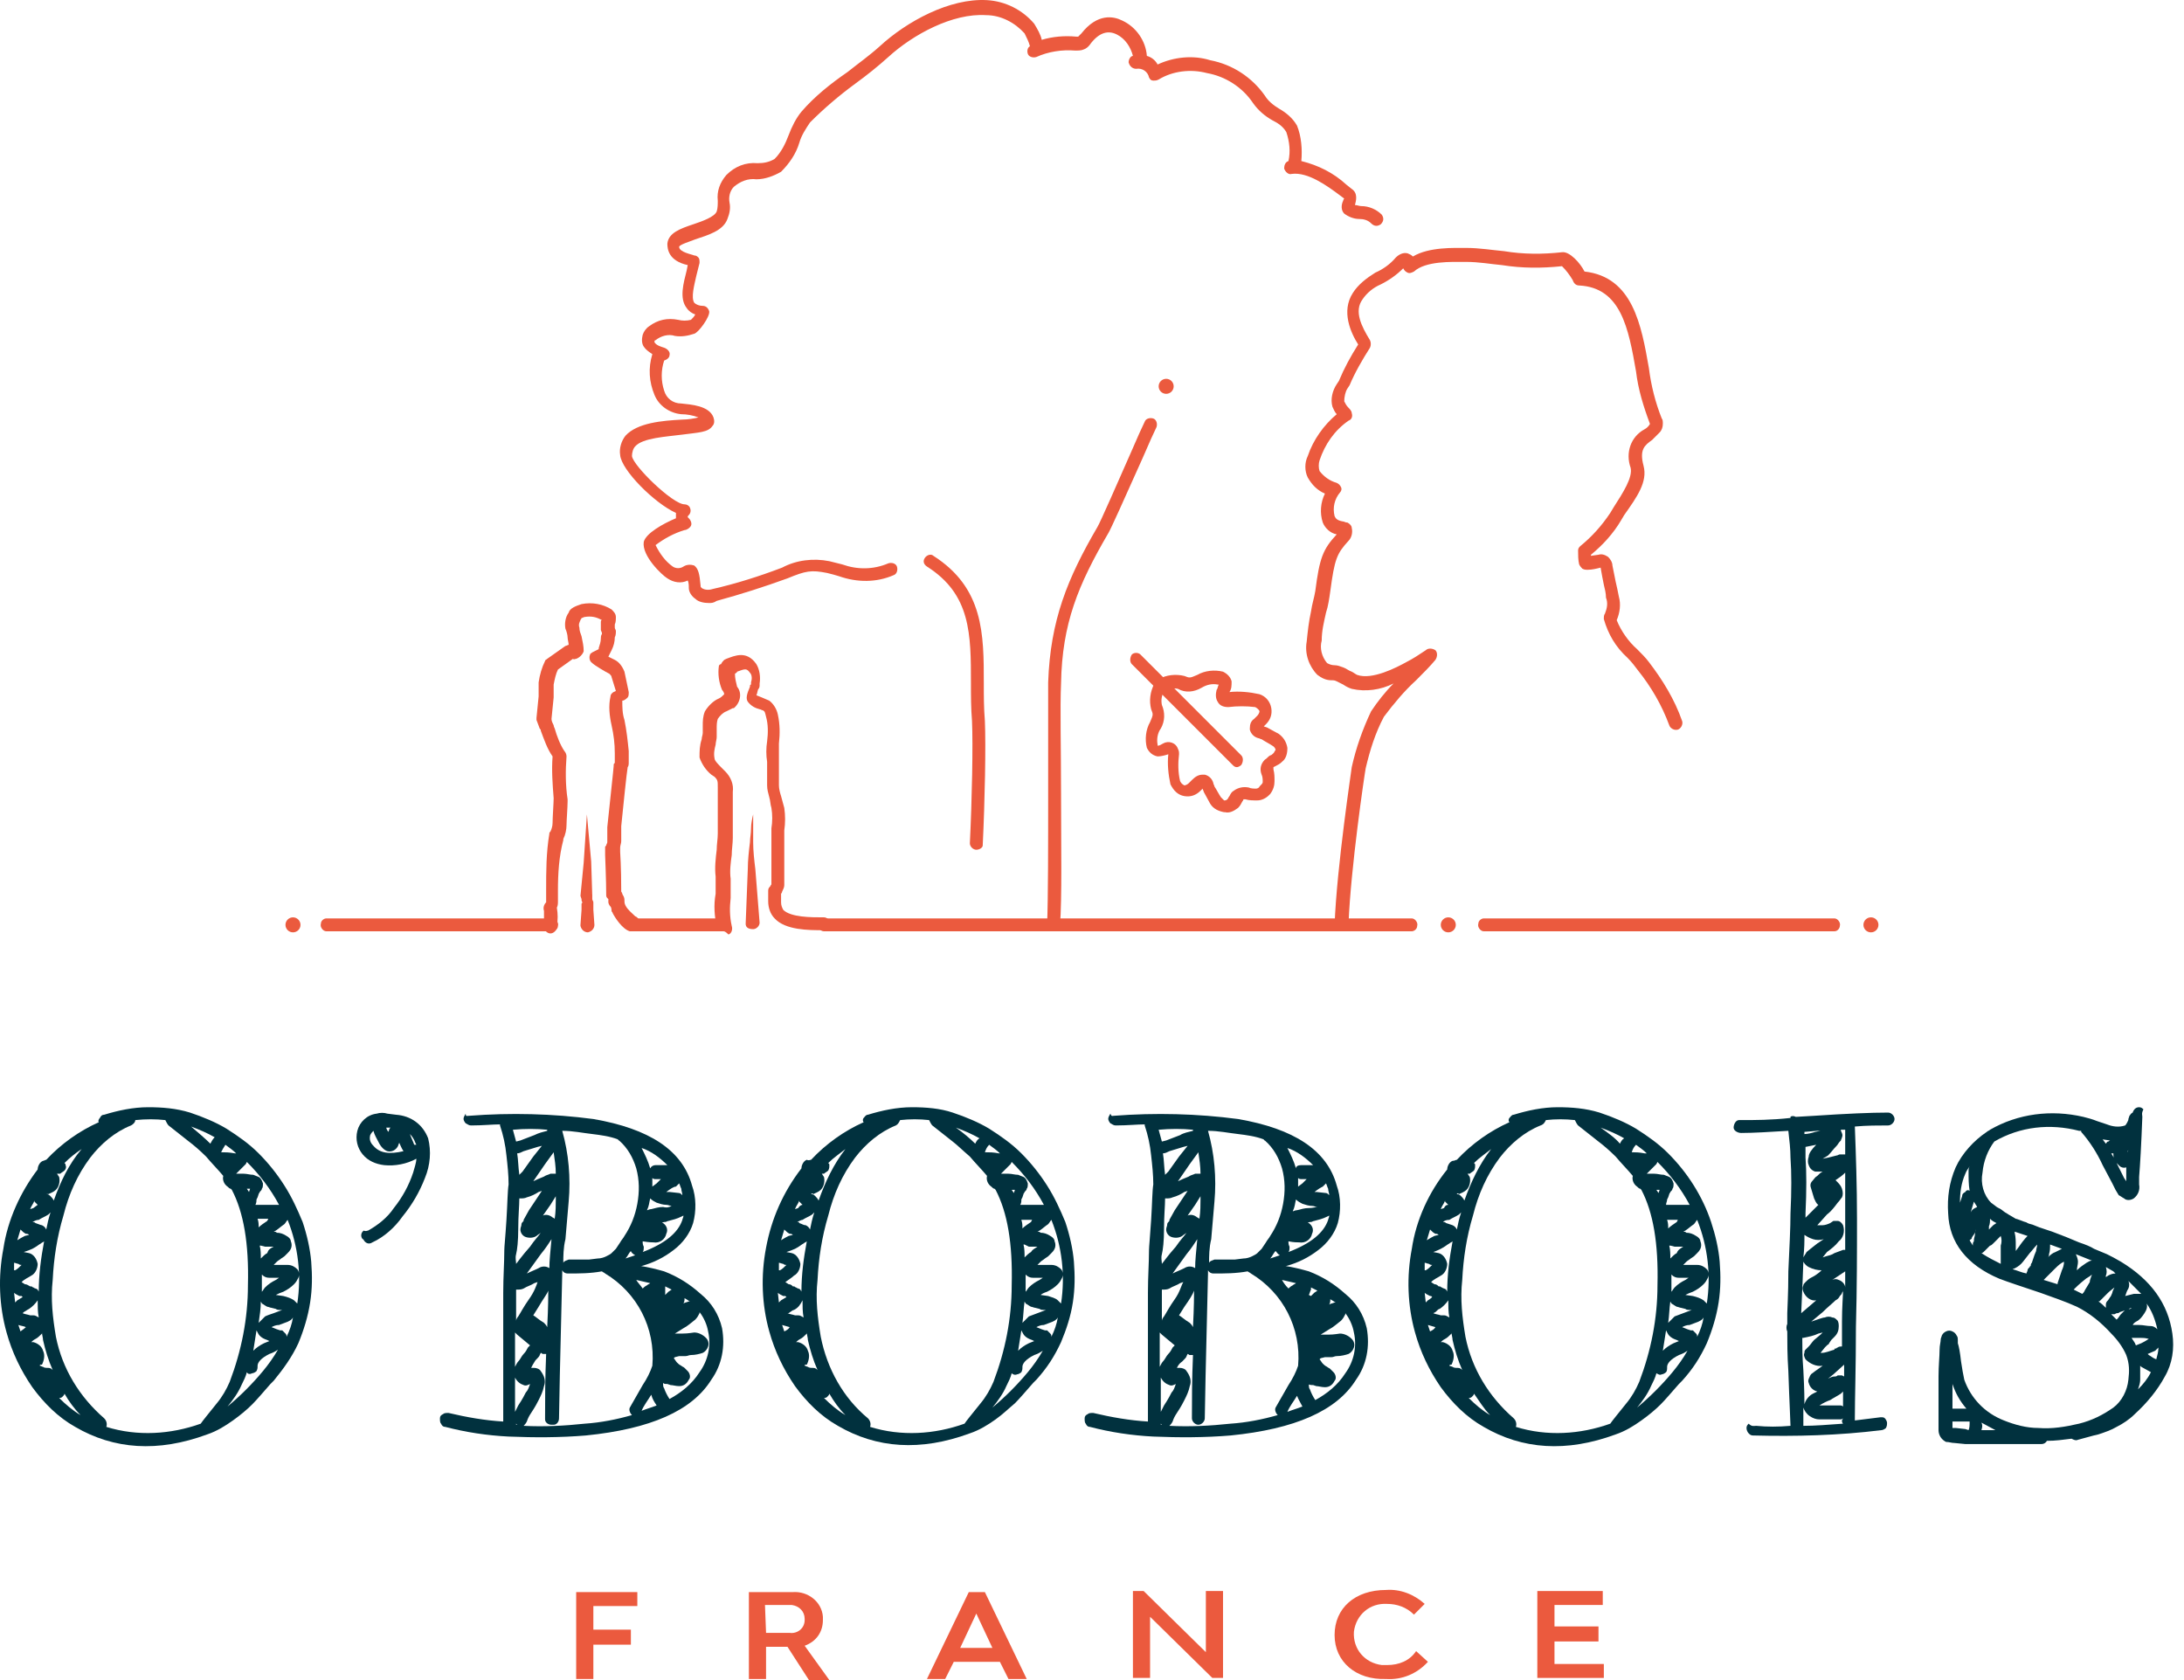 <svg width="156" height="120" viewBox="0 0 156 120" fill="none" xmlns="http://www.w3.org/2000/svg">
    <path d="M131.033 66.518H105.978C105.748 66.518 105.518 66.211 105.595 65.981C105.595 65.751 105.825 65.598 105.978 65.598H131.033C131.263 65.598 131.493 65.905 131.417 66.135C131.417 66.288 131.263 66.518 131.033 66.518Z" fill="#EB5A3E"/>
    <path d="M87.512 58.013H87.436C87.052 57.936 86.669 57.783 86.439 57.4C86.286 57.093 86.133 56.863 85.98 56.557C85.98 56.48 85.903 56.404 85.903 56.327L85.75 56.48C85.443 56.787 85.06 56.94 84.6 56.863C84.141 56.787 83.834 56.48 83.604 56.02C83.451 55.331 83.374 54.565 83.451 53.875C83.221 53.952 82.915 54.028 82.685 54.028C82.302 53.952 82.072 53.722 81.919 53.415C81.765 52.802 81.842 52.113 82.148 51.576C82.378 51.04 82.378 51.04 82.225 50.657C82.072 50.044 82.148 49.431 82.455 48.818C82.455 48.741 82.532 48.665 82.532 48.665L82.608 48.588C82.685 48.511 82.685 48.511 82.761 48.511C83.298 48.205 83.987 48.128 84.6 48.282C84.984 48.435 84.984 48.435 85.52 48.205C86.056 47.898 86.746 47.822 87.359 47.975C87.665 48.128 87.895 48.358 87.972 48.665C87.972 48.971 87.972 49.201 87.819 49.431C88.508 49.354 89.274 49.431 89.964 49.584C90.424 49.737 90.73 50.121 90.807 50.58C90.883 51.04 90.73 51.423 90.424 51.73C90.424 51.73 90.347 51.806 90.27 51.883L90.5 51.959C90.807 52.113 91.037 52.266 91.343 52.419C91.65 52.649 91.879 52.956 91.956 53.415C91.956 53.798 91.879 54.182 91.573 54.411C91.42 54.565 91.267 54.641 91.113 54.718C90.96 54.794 90.96 54.794 90.96 54.794C90.96 54.794 90.96 54.794 90.96 54.948C91.037 55.254 91.037 55.484 91.037 55.791C91.037 56.097 90.96 56.404 90.73 56.71L90.654 56.787C90.424 57.017 90.117 57.17 89.811 57.17C89.504 57.17 89.198 57.17 88.968 57.093C88.891 57.093 88.815 57.093 88.815 57.093C88.815 57.093 88.815 57.17 88.738 57.246C88.661 57.4 88.585 57.553 88.431 57.706C88.125 57.936 87.819 58.089 87.512 58.013ZM85.903 55.331H86.056C86.363 55.407 86.593 55.637 86.669 55.944C86.669 56.02 86.746 56.097 86.746 56.174C86.899 56.404 87.052 56.71 87.206 56.94C87.282 57.017 87.359 57.093 87.436 57.17C87.512 57.17 87.589 57.17 87.665 57.093C87.742 57.017 87.742 56.94 87.819 56.863C87.895 56.71 87.972 56.557 88.125 56.48C88.431 56.25 88.815 56.174 89.198 56.25C89.351 56.327 89.581 56.327 89.734 56.327C89.811 56.327 89.964 56.25 89.964 56.174L90.041 56.097C90.117 56.02 90.194 55.944 90.194 55.867C90.194 55.714 90.194 55.484 90.117 55.331C89.964 54.948 90.041 54.565 90.347 54.258C90.5 54.182 90.577 54.028 90.73 53.952C90.807 53.952 90.883 53.875 90.96 53.798C91.037 53.722 91.037 53.645 91.113 53.569C91.113 53.492 91.037 53.339 90.883 53.262C90.654 53.109 90.347 52.956 90.117 52.802C90.041 52.802 89.964 52.726 89.887 52.726C89.581 52.649 89.351 52.419 89.274 52.113V52.036C89.274 51.73 89.351 51.5 89.581 51.346L89.657 51.27L89.811 51.117C89.887 51.04 89.964 50.887 89.964 50.81C89.964 50.734 89.811 50.58 89.657 50.504C89.044 50.427 88.355 50.427 87.742 50.504C87.436 50.504 87.129 50.427 86.976 50.121C86.823 49.891 86.823 49.584 86.899 49.278C86.976 49.201 86.976 49.048 87.052 48.895H86.976C86.593 48.818 86.21 48.895 85.826 49.124C85.29 49.431 84.677 49.508 84.141 49.201C83.834 49.124 83.451 49.201 83.145 49.354C82.991 49.661 82.915 49.967 82.991 50.35C83.221 50.887 83.221 51.5 82.915 52.036C82.685 52.343 82.608 52.802 82.685 53.185C82.685 53.185 82.685 53.185 82.685 53.262C82.838 53.262 82.915 53.185 83.068 53.109C83.451 52.879 83.987 53.032 84.141 53.492C84.217 53.645 84.217 53.722 84.217 53.875C84.141 54.488 84.141 55.178 84.294 55.791C84.371 55.944 84.447 56.02 84.6 56.097C84.677 56.097 84.83 56.02 84.907 55.944L85.06 55.791L85.137 55.714C85.367 55.484 85.597 55.331 85.903 55.331Z" fill="#EB5A3E"/>
    <path d="M88.355 54.794C88.202 54.794 88.125 54.718 88.048 54.641L80.846 47.439C80.693 47.286 80.693 46.979 80.846 46.749C80.999 46.596 81.306 46.596 81.459 46.749L88.661 53.952C88.815 54.105 88.815 54.411 88.661 54.641C88.585 54.718 88.431 54.794 88.355 54.794Z" fill="#EB5A3E"/>
    <path d="M95.787 66.518C95.557 66.518 95.328 66.288 95.328 66.058C95.481 61.92 96.553 54.871 96.553 54.794C96.86 53.415 97.32 52.113 97.933 50.81C98.392 50.121 98.929 49.431 99.542 48.818C98.622 49.278 97.55 49.431 96.553 49.201C96.324 49.124 96.17 49.048 95.941 48.895C95.787 48.818 95.634 48.741 95.481 48.665C95.328 48.588 95.251 48.588 95.098 48.588C94.715 48.588 94.408 48.435 94.102 48.205C93.489 47.592 93.182 46.673 93.335 45.83C93.412 45.063 93.489 44.374 93.642 43.684C93.718 43.148 93.872 42.688 93.948 42.228C94.255 39.853 94.485 39.24 95.481 38.167C95.021 38.091 94.638 37.708 94.485 37.325C94.255 36.635 94.331 35.869 94.638 35.256C94.102 35.026 93.719 34.643 93.412 34.107C93.182 33.647 93.182 33.034 93.412 32.574C93.795 31.425 94.561 30.352 95.481 29.586C95.328 29.433 95.251 29.203 95.174 29.049C95.021 28.513 95.174 27.9 95.481 27.44L95.634 27.211C96.017 26.291 96.477 25.448 97.013 24.605C96.477 23.763 95.787 22.23 96.63 20.928C97.013 20.315 97.626 19.855 98.239 19.472C98.775 19.242 99.312 18.859 99.695 18.399C99.925 18.169 100.231 18.016 100.538 18.093C100.691 18.169 100.768 18.169 100.921 18.322C102.07 17.633 103.833 17.709 104.752 17.709C105.672 17.709 106.591 17.863 107.434 17.939C108.813 18.169 110.192 18.169 111.571 18.016C112.108 17.939 112.874 18.782 113.18 19.395C116.628 19.778 117.241 23.226 117.778 26.291C117.931 27.517 118.238 28.743 118.697 29.892C118.774 29.969 118.774 30.122 118.774 30.276C118.774 30.505 118.697 30.735 118.544 30.888C118.391 31.042 118.161 31.272 118.008 31.425C117.471 31.808 117.088 32.114 117.395 33.264C117.701 34.413 116.935 35.486 116.015 36.788L115.786 37.172C115.249 38.091 114.483 38.934 113.64 39.623V39.7L114.177 39.623C114.406 39.547 114.636 39.623 114.866 39.777C115.019 39.93 115.173 40.16 115.173 40.39C115.249 40.773 115.326 41.156 115.403 41.539C115.479 41.845 115.556 42.228 115.632 42.612C115.786 43.148 115.709 43.761 115.479 44.297C115.786 45.063 116.322 45.83 116.935 46.366C117.241 46.673 117.548 46.979 117.778 47.286C118.774 48.588 119.617 49.967 120.153 51.5C120.23 51.73 120.076 52.036 119.847 52.113C119.617 52.189 119.31 52.036 119.234 51.806C118.697 50.35 117.931 49.048 117.012 47.899C116.782 47.592 116.552 47.286 116.245 46.979C115.403 46.213 114.866 45.293 114.56 44.221C114.56 44.067 114.56 43.914 114.636 43.838C114.79 43.455 114.866 43.071 114.713 42.688C114.713 42.382 114.636 42.075 114.56 41.769C114.483 41.386 114.406 41.003 114.33 40.543C114.023 40.62 113.717 40.696 113.41 40.696C113.257 40.696 113.18 40.696 113.027 40.62C112.951 40.543 112.874 40.466 112.797 40.313C112.721 40.007 112.721 39.623 112.721 39.317C112.721 39.164 112.797 39.087 112.874 39.01C113.717 38.321 114.406 37.555 115.019 36.635L115.249 36.252C115.939 35.179 116.628 34.107 116.475 33.417C116.092 32.344 116.475 31.195 117.471 30.659C117.625 30.582 117.778 30.429 117.854 30.276C117.395 29.049 117.012 27.824 116.858 26.521C116.322 23.456 115.786 20.544 112.797 20.391C112.567 20.391 112.414 20.238 112.338 20.008C112.108 19.625 111.878 19.319 111.571 19.012C110.116 19.165 108.736 19.165 107.281 18.935C106.438 18.859 105.672 18.706 104.675 18.706C103.679 18.706 101.84 18.629 100.998 19.395C100.844 19.472 100.691 19.548 100.538 19.472C100.385 19.395 100.308 19.319 100.231 19.165C99.772 19.625 99.235 20.008 98.622 20.315C98.086 20.544 97.626 20.928 97.32 21.387C96.707 22.23 97.243 23.303 97.856 24.299C97.933 24.452 97.933 24.682 97.856 24.835C97.32 25.678 96.783 26.598 96.4 27.517L96.247 27.747C96.094 27.977 96.017 28.36 96.017 28.666C96.094 28.82 96.17 28.973 96.324 29.126C96.4 29.203 96.553 29.356 96.553 29.509C96.63 29.739 96.553 29.969 96.324 30.046C95.328 30.735 94.638 31.731 94.255 32.881C94.178 33.111 94.178 33.417 94.255 33.647C94.561 34.03 94.944 34.336 95.481 34.49C95.634 34.566 95.711 34.643 95.787 34.796C95.864 34.949 95.787 35.103 95.711 35.179C95.328 35.639 95.174 36.252 95.328 36.865C95.404 37.018 95.481 37.172 95.941 37.248C96.017 37.248 96.094 37.325 96.247 37.325C96.4 37.401 96.553 37.555 96.553 37.708C96.63 38.014 96.553 38.397 96.324 38.627C95.481 39.547 95.328 39.93 95.021 42.228C94.944 42.765 94.868 43.301 94.715 43.761C94.561 44.451 94.408 45.063 94.408 45.753C94.255 46.289 94.408 46.903 94.791 47.362C94.944 47.439 95.098 47.515 95.328 47.515C95.557 47.515 95.711 47.592 95.941 47.669C96.17 47.745 96.324 47.899 96.553 47.975C96.707 48.052 96.783 48.128 96.937 48.205C98.009 48.588 99.772 47.669 100.461 47.286C100.921 47.056 101.381 46.749 101.84 46.443C101.994 46.289 102.3 46.289 102.53 46.443C102.683 46.596 102.683 46.903 102.53 47.132C102.147 47.592 101.687 48.052 101.151 48.588C100.308 49.354 99.542 50.274 98.852 51.193C98.239 52.343 97.856 53.569 97.55 54.871C97.473 55.254 96.477 61.997 96.324 65.981C96.247 66.288 96.094 66.518 95.787 66.518Z" fill="#EB5A3E"/>
    <path d="M75.252 66.518C75.023 66.518 74.793 66.288 74.793 66.058C74.869 64.142 74.869 60.311 74.869 56.633C74.869 53.492 74.869 50.504 74.869 48.741C75.023 44.297 76.249 41.309 78.394 37.631C78.547 37.401 79.927 34.26 80.769 32.344C81.229 31.271 81.612 30.429 81.765 30.122C81.842 29.892 82.148 29.816 82.378 29.892C82.608 29.969 82.685 30.276 82.608 30.505C82.455 30.812 82.072 31.655 81.612 32.727C80.31 35.639 79.314 37.861 79.16 38.091C77.015 41.769 75.865 44.527 75.789 48.818C75.712 50.504 75.789 53.492 75.789 56.633C75.789 60.311 75.865 64.142 75.712 66.135C75.712 66.365 75.482 66.518 75.252 66.518Z" fill="#EB5A3E"/>
    <path d="M69.736 60.694C69.506 60.694 69.276 60.465 69.276 60.235C69.429 57.093 69.506 53.185 69.429 51.5C69.353 50.58 69.353 49.661 69.353 48.818C69.353 45.293 69.353 42.458 66.211 40.466C65.981 40.313 65.905 40.083 66.058 39.853C66.211 39.623 66.518 39.547 66.671 39.7C70.272 41.999 70.272 45.293 70.272 48.818C70.272 49.661 70.272 50.58 70.349 51.5C70.425 53.262 70.349 57.17 70.195 60.388C70.195 60.541 69.966 60.694 69.736 60.694Z" fill="#EB5A3E"/>
    <path d="M50.657 43.071C50.274 43.071 49.891 42.995 49.661 42.765C49.431 42.612 49.201 42.305 49.201 41.999C49.201 41.845 49.201 41.615 49.124 41.462C48.665 41.692 48.128 41.615 47.669 41.309C47.285 41.079 45.83 39.7 45.983 38.704C46.136 38.091 47.362 37.401 48.282 37.018C48.282 37.018 48.282 37.018 48.282 36.942C48.282 36.865 48.282 36.788 48.282 36.635C46.749 35.946 44.374 33.57 44.297 32.498C44.221 32.038 44.374 31.501 44.68 31.118C45.523 30.199 47.285 30.046 48.741 29.969C49.124 29.969 49.584 29.892 49.891 29.816C49.508 29.663 49.048 29.586 48.665 29.586C47.822 29.509 47.056 28.973 46.749 28.207C46.366 27.287 46.289 26.291 46.596 25.295C46.366 25.142 46.136 24.988 45.983 24.759C45.83 24.529 45.83 24.222 45.906 23.916C45.983 23.686 46.136 23.456 46.366 23.303C46.979 22.843 47.669 22.69 48.435 22.843C48.741 22.92 49.048 22.92 49.354 22.843C49.508 22.69 49.584 22.613 49.661 22.46C49.431 22.383 49.201 22.23 49.048 22C48.511 21.311 48.818 20.238 49.048 19.319L49.124 18.935C47.745 18.629 47.669 17.786 47.669 17.403C47.745 16.637 48.588 16.33 49.508 16.024C50.197 15.794 51.04 15.487 51.193 15.104C51.27 14.874 51.27 14.568 51.27 14.338C51.193 13.649 51.423 13.036 51.883 12.499C52.496 11.886 53.262 11.58 54.105 11.656C54.565 11.656 54.948 11.58 55.331 11.35C55.791 10.89 56.097 10.277 56.327 9.664C56.557 9.051 56.863 8.438 57.246 7.978C58.166 6.906 59.315 5.986 60.541 5.143C61.307 4.53 62.074 3.994 62.84 3.304C64.755 1.542 67.82 -0.144 70.502 0.01C71.805 0.086 73.031 0.699 73.873 1.695C74.103 2.079 74.333 2.462 74.41 2.845C75.176 2.615 76.019 2.538 76.862 2.615C76.938 2.615 76.938 2.615 77.015 2.615C77.091 2.538 77.091 2.538 77.168 2.462L77.245 2.385C78.394 0.929 79.543 1.159 80.156 1.466C81.153 1.925 81.842 2.921 81.919 3.994C82.225 4.071 82.532 4.301 82.685 4.607C83.834 4.071 85.213 3.917 86.439 4.301C88.049 4.607 89.428 5.527 90.347 6.829C90.577 7.212 90.96 7.519 91.343 7.749C91.88 8.055 92.339 8.438 92.646 8.975C92.952 9.741 93.029 10.66 92.952 11.503C94.178 11.809 95.251 12.346 96.17 13.189L96.553 13.495C97.013 13.802 96.86 14.338 96.783 14.645C96.937 14.645 97.09 14.721 97.243 14.721C97.779 14.721 98.316 14.951 98.699 15.334C98.852 15.564 98.852 15.794 98.622 16.024C98.392 16.177 98.163 16.177 97.933 15.947C97.703 15.717 97.396 15.641 97.09 15.641C96.707 15.641 96.324 15.487 96.017 15.258C95.787 15.028 95.787 14.645 95.941 14.338C95.941 14.338 95.941 14.261 96.017 14.185L95.711 13.955C94.791 13.265 93.412 12.269 92.263 12.422C92.033 12.499 91.803 12.269 91.726 12.039C91.726 11.809 91.803 11.58 92.033 11.503C92.186 10.813 92.109 10.124 91.88 9.434C91.65 9.051 91.343 8.821 90.883 8.591C90.347 8.285 89.887 7.902 89.504 7.365C88.738 6.216 87.512 5.45 86.21 5.22C85.06 4.914 83.758 5.067 82.761 5.68C82.608 5.756 82.532 5.756 82.378 5.756C82.225 5.756 82.148 5.68 82.072 5.527C81.995 5.143 81.612 4.837 81.153 4.914C80.923 4.914 80.693 4.76 80.616 4.454C80.616 4.224 80.769 3.994 80.923 3.994C80.769 3.381 80.386 2.768 79.773 2.462C79.16 2.155 78.547 2.308 77.934 3.075C77.781 3.304 77.628 3.458 77.398 3.534C77.245 3.611 77.015 3.611 76.785 3.611C75.865 3.534 74.869 3.688 74.027 4.071C73.797 4.147 73.49 4.071 73.414 3.841C73.337 3.611 73.414 3.381 73.567 3.304C73.49 2.998 73.337 2.691 73.184 2.385C72.494 1.619 71.498 1.082 70.425 1.082C68.05 0.929 65.215 2.462 63.453 4.071C62.687 4.76 61.92 5.373 61.078 5.986C59.928 6.829 58.855 7.749 57.859 8.745C57.553 9.204 57.246 9.664 57.093 10.2C56.863 10.967 56.404 11.656 55.791 12.269C55.254 12.576 54.641 12.806 54.028 12.806C53.415 12.729 52.879 12.959 52.419 13.342C52.113 13.649 52.036 14.108 52.113 14.491C52.189 14.874 52.113 15.258 51.959 15.641C51.653 16.483 50.58 16.79 49.661 17.096C49.278 17.25 48.511 17.48 48.511 17.633C48.511 18.016 49.431 18.169 49.584 18.246C49.737 18.246 49.814 18.322 49.891 18.399C49.967 18.476 49.967 18.629 49.967 18.782C49.891 19.089 49.814 19.395 49.737 19.702C49.584 20.391 49.354 21.234 49.584 21.617C49.737 21.77 49.967 21.847 50.197 21.847C50.427 21.847 50.58 22 50.657 22.23C50.733 22.613 49.891 23.763 49.584 23.839C49.124 23.992 48.665 24.069 48.205 23.992C47.745 23.839 47.209 23.992 46.826 24.299C46.749 24.299 46.749 24.376 46.749 24.376C46.749 24.376 46.749 24.376 46.749 24.452C46.902 24.682 47.209 24.759 47.439 24.835C47.669 24.912 47.898 25.142 47.822 25.372C47.822 25.525 47.669 25.678 47.439 25.755C47.209 26.444 47.209 27.211 47.439 27.9C47.592 28.436 48.052 28.82 48.665 28.82C49.354 28.896 50.657 28.973 50.963 29.816C51.04 30.046 51.04 30.276 50.887 30.429C50.58 30.888 49.891 30.888 48.741 31.042C47.592 31.195 45.906 31.271 45.37 31.884C45.217 32.038 45.14 32.344 45.14 32.574C45.217 33.264 48.052 36.022 48.895 36.022C49.048 36.022 49.201 36.099 49.278 36.252C49.354 36.405 49.354 36.635 49.201 36.788C49.124 36.865 49.124 36.865 49.124 36.942C49.124 36.942 49.124 36.942 49.201 37.018C49.354 37.172 49.431 37.401 49.354 37.555C49.278 37.708 49.048 37.861 48.895 37.861C48.128 38.091 47.439 38.474 46.826 38.934C47.132 39.547 47.515 40.083 48.052 40.466C48.282 40.619 48.588 40.619 48.818 40.466C49.048 40.313 49.354 40.313 49.584 40.39C49.891 40.619 49.967 41.003 50.044 41.845C50.044 41.922 50.044 41.922 50.12 41.999C50.35 42.152 50.657 42.152 50.887 42.075C52.572 41.692 54.258 41.156 55.867 40.543C56.863 40.007 58.089 39.853 59.239 40.083L60.158 40.313C61.231 40.696 62.38 40.696 63.453 40.236C63.683 40.16 63.989 40.236 64.066 40.466C64.142 40.696 64.066 41.003 63.836 41.079C62.61 41.615 61.231 41.615 59.928 41.156C59.698 41.079 59.392 41.003 59.085 40.926C57.936 40.696 57.553 40.773 56.25 41.309C54.565 41.922 52.879 42.458 51.193 42.918C50.963 43.071 50.81 43.071 50.657 43.071Z" fill="#EB5A3E"/>
    <path d="M133.639 66.594C133.935 66.594 134.175 66.354 134.175 66.058C134.175 65.762 133.935 65.522 133.639 65.522C133.342 65.522 133.102 65.762 133.102 66.058C133.102 66.354 133.342 66.594 133.639 66.594Z" fill="#EB5A3E"/>
    <path d="M83.298 28.13C83.594 28.13 83.834 27.89 83.834 27.594C83.834 27.297 83.594 27.057 83.298 27.057C83.002 27.057 82.761 27.297 82.761 27.594C82.761 27.89 83.002 28.13 83.298 28.13Z" fill="#EB5A3E"/>
    <path d="M103.449 66.594C103.746 66.594 103.986 66.354 103.986 66.058C103.986 65.762 103.746 65.522 103.449 65.522C103.153 65.522 102.913 65.762 102.913 66.058C102.913 66.354 103.153 66.594 103.449 66.594Z" fill="#EB5A3E"/>
    <path d="M20.927 66.594C21.224 66.594 21.464 66.354 21.464 66.058C21.464 65.762 21.224 65.522 20.927 65.522C20.631 65.522 20.391 65.762 20.391 66.058C20.391 66.354 20.631 66.594 20.927 66.594Z" fill="#EB5A3E"/>
    <path d="M23.303 66.518C23.073 66.518 22.843 66.211 22.92 65.981C22.92 65.751 23.149 65.598 23.303 65.598H39.47C39.7 65.598 39.93 65.905 39.853 66.135C39.853 66.365 39.623 66.518 39.47 66.518H23.303Z" fill="#EB5A3E"/>
    <path d="M45.217 66.518C44.987 66.518 44.68 66.365 44.68 66.135C44.68 65.905 44.834 65.598 45.063 65.598C45.14 65.598 45.14 65.598 45.217 65.598H51.73C51.959 65.598 52.189 65.905 52.113 66.135C52.113 66.365 51.883 66.518 51.73 66.518H45.217Z" fill="#EB5A3E"/>
    <path d="M45.14 66.518H44.987C44.45 66.365 43.914 65.522 43.761 65.215C43.761 65.138 43.684 65.138 43.684 65.062C43.684 65.062 43.684 64.832 43.608 64.755C43.531 64.679 43.454 64.525 43.454 64.449C43.454 64.372 43.454 64.296 43.454 64.219L43.378 64.142C43.301 64.066 43.301 63.989 43.301 63.913C43.301 62.916 43.224 61.154 43.224 61.078C43.224 61.078 43.224 61.078 43.224 61.001C43.224 60.848 43.224 60.694 43.224 60.541C43.224 60.465 43.224 60.465 43.301 60.388C43.301 60.311 43.378 60.235 43.378 60.158C43.378 60.005 43.378 59.315 43.378 59.085C43.837 54.794 43.837 54.718 43.837 54.641C43.837 54.565 43.837 54.565 43.914 54.488V53.798C43.914 53.109 43.837 52.496 43.684 51.806C43.531 51.117 43.454 50.427 43.608 49.737C43.608 49.584 43.761 49.431 43.991 49.354L43.684 48.358C43.684 48.282 43.608 48.205 43.531 48.128C43.224 47.975 42.458 47.515 42.305 47.362C42.075 47.209 42.075 46.903 42.152 46.749C42.152 46.673 42.228 46.673 42.305 46.596C42.458 46.519 42.611 46.443 42.765 46.366V46.289C42.841 46.06 42.918 45.83 42.918 45.6C42.918 45.523 42.918 45.37 42.995 45.293C42.995 45.293 42.995 45.293 42.995 45.217C42.995 45.14 42.918 45.063 42.918 44.987V44.45C42.918 44.374 42.918 44.297 42.995 44.297C42.611 44.067 42.228 43.991 41.769 44.067C41.692 44.067 41.615 44.144 41.539 44.144C41.539 44.221 41.462 44.221 41.462 44.297C41.386 44.45 41.309 44.604 41.386 44.834C41.386 45.063 41.462 45.217 41.539 45.447C41.615 45.83 41.692 46.136 41.692 46.519C41.615 46.749 41.386 46.979 41.156 47.056C41.079 47.056 41.002 47.132 40.926 47.056L39.853 47.822C39.7 48.128 39.623 48.511 39.547 48.895C39.547 49.124 39.547 49.431 39.547 49.661C39.547 49.737 39.547 49.814 39.547 49.814L39.393 51.346C39.393 51.5 39.47 51.653 39.547 51.806C39.547 51.806 39.547 51.883 39.623 52.036C39.776 52.572 40.006 53.185 40.313 53.645C40.389 53.722 40.466 53.875 40.466 54.028C40.389 55.024 40.389 56.097 40.543 57.093C40.543 57.093 40.543 57.17 40.543 57.246C40.543 57.63 40.466 58.626 40.466 58.932C40.466 59.239 40.389 59.622 40.236 59.928V60.005C39.93 61.154 39.853 62.38 39.853 63.606V64.296V64.372C39.853 64.525 39.853 64.679 39.776 64.832C39.853 65.292 39.853 65.675 39.776 66.135V66.211C39.776 66.441 39.547 66.671 39.317 66.671C39.087 66.671 38.857 66.441 38.857 66.211V66.135C38.857 65.292 38.857 65.138 38.857 65.062C38.78 64.832 38.857 64.602 39.01 64.449C39.01 64.372 39.01 64.372 39.01 64.296V63.606C39.01 62.227 39.01 60.924 39.24 59.545C39.24 59.468 39.24 59.468 39.317 59.392C39.393 59.239 39.47 59.009 39.47 58.779C39.47 58.396 39.547 57.323 39.547 57.017C39.47 56.02 39.393 55.024 39.47 54.028C39.087 53.492 38.857 52.802 38.627 52.189C38.627 52.113 38.627 52.113 38.55 52.036C38.474 51.806 38.397 51.653 38.321 51.423C38.321 51.346 38.321 51.27 38.321 51.27L38.474 49.737C38.474 49.431 38.474 49.124 38.474 48.741C38.55 48.205 38.704 47.669 38.934 47.209C38.934 47.132 39.01 47.132 39.087 47.056L40.389 46.136C40.466 46.136 40.543 46.06 40.619 46.06C40.619 45.906 40.543 45.676 40.543 45.523C40.543 45.37 40.466 45.063 40.389 44.91C40.313 44.527 40.389 44.067 40.619 43.761C40.696 43.455 41.079 43.301 41.539 43.148C42.305 42.995 43.071 43.148 43.684 43.531C43.837 43.684 43.991 43.838 43.991 44.067C43.991 44.221 43.991 44.45 43.914 44.604V44.834C43.914 44.91 43.991 44.987 43.991 45.063C43.991 45.217 43.991 45.37 43.914 45.523C43.914 45.83 43.837 46.136 43.684 46.443C43.608 46.596 43.531 46.749 43.454 46.903C43.608 46.979 43.761 47.056 43.914 47.132C44.221 47.286 44.45 47.592 44.604 47.975L44.91 49.431C44.91 49.584 44.91 49.737 44.834 49.814C44.757 49.891 44.604 50.044 44.45 50.044C44.45 50.504 44.45 50.963 44.604 51.423C44.757 52.189 44.834 52.879 44.91 53.645V54.411C44.91 54.565 44.91 54.718 44.834 54.794C44.757 55.254 44.527 57.476 44.374 59.009C44.374 59.162 44.374 59.928 44.374 60.081C44.374 60.235 44.297 60.388 44.297 60.541V60.618V60.694C44.297 60.771 44.297 60.771 44.297 60.848C44.297 60.924 44.374 61.844 44.374 63.683C44.45 63.759 44.45 63.913 44.527 63.989C44.604 64.142 44.604 64.219 44.604 64.372C44.604 64.449 44.604 64.525 44.68 64.679C44.834 64.985 45.14 65.215 45.37 65.445C45.6 65.522 45.753 65.828 45.676 66.058C45.523 66.441 45.37 66.518 45.14 66.518Z" fill="#EB5A3E"/>
    <path d="M41.922 58.166L42.228 61.537L42.305 63.989L42.228 63.759C42.228 63.836 42.305 63.836 42.305 63.913C42.305 63.989 42.305 63.989 42.305 64.066C42.305 64.066 42.305 64.142 42.305 64.219C42.305 64.296 42.382 64.372 42.382 64.449C42.382 64.526 42.382 64.679 42.382 64.755V64.832C42.382 64.832 42.382 64.832 42.382 64.755C42.382 64.679 42.382 64.679 42.382 64.679V64.985L42.458 66.058C42.458 66.288 42.305 66.518 41.998 66.594C41.769 66.594 41.539 66.441 41.462 66.135V66.058L41.539 64.985V64.755C41.539 64.679 41.539 64.602 41.539 64.602C41.539 64.526 41.539 64.526 41.615 64.449C41.615 64.526 41.615 64.526 41.615 64.526C41.615 64.449 41.539 64.372 41.539 64.296C41.539 64.219 41.539 64.219 41.539 64.142V64.219L41.462 63.989L41.692 61.614L41.922 58.166Z" fill="#EB5A3E"/>
    <path d="M51.653 66.518C51.5 66.518 51.27 66.365 51.193 66.211C51.04 65.445 50.963 64.679 51.117 63.836C51.117 63.453 51.117 62.993 51.117 62.61C51.04 61.997 51.117 61.307 51.193 60.694C51.193 60.311 51.27 59.928 51.27 59.545C51.27 58.932 51.27 58.242 51.27 57.63C51.27 57.17 51.27 56.787 51.27 56.404V56.25C51.27 55.791 51.27 55.714 51.04 55.484L50.81 55.331C50.427 55.024 50.12 54.565 49.967 54.105C49.967 53.645 49.967 53.262 50.12 52.802C50.12 52.649 50.197 52.496 50.197 52.343C50.197 52.189 50.197 52.036 50.197 51.883C50.197 51.5 50.197 51.193 50.35 50.81C50.58 50.427 50.963 50.044 51.346 49.891C51.5 49.814 51.576 49.737 51.653 49.661L51.73 49.584C51.73 49.508 51.653 49.354 51.576 49.278C51.346 48.741 51.27 48.128 51.346 47.592C51.346 47.515 51.423 47.439 51.5 47.439C51.576 47.286 51.653 47.209 51.73 47.132L51.883 47.056C52.496 46.826 53.339 46.443 54.028 47.439C54.258 47.822 54.335 48.358 54.258 48.818V48.971C54.258 48.971 54.258 49.124 54.181 49.201C54.105 49.278 54.105 49.508 54.028 49.661L54.411 49.814C54.565 49.891 54.794 49.967 54.948 50.044C55.254 50.274 55.484 50.657 55.561 51.04C55.714 51.73 55.714 52.419 55.637 53.109C55.637 53.569 55.637 53.952 55.637 54.411C55.637 54.718 55.637 54.948 55.637 55.254C55.637 55.561 55.637 55.791 55.637 56.097C55.637 56.327 55.714 56.633 55.791 56.863C55.867 57.17 55.944 57.4 56.02 57.706C56.097 58.242 56.097 58.779 56.02 59.315C56.02 59.468 56.02 59.698 56.02 59.852C56.02 60.005 56.02 60.311 56.02 60.541C56.02 60.924 56.02 61.307 56.02 61.691C56.02 61.92 56.02 62.227 56.02 62.457C56.02 62.687 56.02 62.993 56.02 63.223C56.02 63.376 55.944 63.529 55.867 63.683C55.867 63.683 55.867 63.759 55.791 63.836C55.791 63.913 55.791 63.989 55.791 64.066C55.791 64.219 55.791 64.296 55.791 64.449C55.791 64.679 55.867 64.832 55.944 64.985C56.48 65.522 57.936 65.522 58.779 65.522H58.855C59.085 65.522 59.315 65.751 59.315 65.981C59.315 66.211 59.085 66.441 58.855 66.441H58.779C57.783 66.441 56.097 66.441 55.331 65.598C55.024 65.292 54.871 64.832 54.871 64.372C54.871 64.296 54.871 64.219 54.871 64.142C54.871 63.989 54.871 63.836 54.871 63.606C54.871 63.453 54.948 63.376 55.024 63.3C55.024 63.223 55.101 63.223 55.101 63.146C55.101 62.916 55.101 62.687 55.101 62.457C55.101 62.15 55.101 61.844 55.101 61.537C55.101 61.231 55.101 60.848 55.101 60.541C55.101 60.311 55.101 60.005 55.101 59.775C55.101 59.545 55.101 59.392 55.101 59.162C55.178 58.702 55.178 58.166 55.101 57.706C55.024 57.476 55.024 57.17 54.948 56.94C54.871 56.633 54.794 56.404 54.794 56.097C54.794 55.791 54.794 55.407 54.794 55.101C54.794 54.871 54.794 54.641 54.794 54.411C54.718 53.952 54.718 53.415 54.794 52.956C54.871 52.343 54.871 51.73 54.718 51.193C54.641 50.887 54.641 50.81 54.488 50.734C54.411 50.734 54.335 50.657 54.258 50.657C53.952 50.58 53.645 50.427 53.415 50.121C53.262 49.891 53.339 49.584 53.568 49.048C53.568 48.971 53.568 48.895 53.645 48.895V48.741C53.722 48.511 53.722 48.205 53.568 48.052C53.339 47.745 53.262 47.745 52.649 47.975C52.649 48.052 52.572 48.052 52.496 48.128C52.496 48.435 52.572 48.741 52.649 49.048C53.032 49.508 52.879 50.197 52.419 50.58C52.419 50.58 52.419 50.58 52.343 50.58C52.189 50.657 52.036 50.734 51.883 50.81C51.653 50.887 51.423 51.117 51.27 51.347C51.193 51.576 51.193 51.806 51.193 52.036C51.193 52.189 51.193 52.419 51.193 52.649C51.193 52.802 51.117 53.032 51.117 53.185C51.04 53.492 50.963 53.798 51.04 54.182C51.04 54.335 51.346 54.641 51.576 54.871C51.653 54.948 51.73 55.024 51.806 55.101C52.189 55.484 52.419 56.02 52.343 56.557V56.71C52.343 57.093 52.343 57.553 52.343 57.936C52.343 58.549 52.343 59.239 52.343 59.852C52.343 60.235 52.266 60.694 52.266 61.078C52.189 61.614 52.113 62.227 52.189 62.763C52.189 63.223 52.189 63.683 52.189 64.142C52.113 64.832 52.113 65.445 52.266 66.135C52.343 66.365 52.266 66.671 52.036 66.748C51.806 66.518 51.73 66.518 51.653 66.518Z" fill="#EB5A3E"/>
    <path d="M58.855 66.518C58.626 66.518 58.396 66.288 58.396 66.058C58.396 65.828 58.626 65.598 58.855 65.598H63.912C65.598 65.598 67.284 65.598 68.969 65.598H100.844C101.074 65.598 101.304 65.905 101.227 66.135C101.227 66.365 100.998 66.518 100.844 66.518H74.026H68.969C67.284 66.518 65.598 66.518 63.912 66.518C62.227 66.518 60.541 66.518 58.855 66.518Z" fill="#EB5A3E"/>
    <path d="M53.262 65.981L53.415 62.074C53.415 61.461 53.492 60.771 53.569 60.158C53.569 59.852 53.645 59.545 53.645 59.162C53.645 58.855 53.722 58.472 53.798 58.166C53.798 58.472 53.798 58.779 53.798 59.162C53.798 59.468 53.798 59.852 53.798 60.158C53.798 60.771 53.875 61.461 53.952 62.074L54.258 65.905C54.258 66.135 54.028 66.365 53.798 66.365C53.415 66.365 53.262 66.211 53.262 65.981Z" fill="#EB5A3E"/>
    <path d="M3.304 82.838C4.377 81.689 5.68 80.769 7.059 80.156C6.982 80.08 7.059 79.927 7.135 79.85C7.212 79.697 7.289 79.62 7.442 79.62C8.438 79.314 9.511 79.084 10.583 79.084C11.579 79.084 12.576 79.16 13.572 79.467C14.491 79.773 15.411 80.156 16.177 80.616C17.02 81.153 17.786 81.689 18.476 82.379C19.165 83.068 19.778 83.834 20.314 84.677C20.851 85.52 21.234 86.363 21.617 87.282C21.924 88.202 22.153 89.198 22.23 90.117C22.307 91.114 22.307 92.033 22.153 93.029C22 94.025 21.694 95.021 21.311 95.941C20.851 96.937 20.238 97.78 19.548 98.622L19.318 98.852C18.782 99.465 18.322 100.002 18.016 100.308C17.633 100.691 17.173 101.074 16.637 101.457C16.1 101.841 15.487 102.224 14.798 102.454C11.273 103.756 8.132 103.526 5.373 101.917C4.147 101.228 3.151 100.231 2.308 99.082C1.465 97.856 0.852 96.554 0.469 95.174C-0.067 93.259 -0.144 91.19 0.239 89.198C0.546 87.129 1.465 85.137 2.691 83.528C2.691 83.298 2.845 82.992 3.074 82.915C3.151 82.915 3.228 82.838 3.304 82.838ZM1.542 90.347C1.465 90.347 1.389 90.347 1.312 90.271C1.236 90.271 1.082 90.194 1.006 90.194C1.006 90.347 1.006 90.577 1.006 90.73H1.082C1.236 90.654 1.389 90.501 1.542 90.347ZM1.619 92.646L1.542 92.569H1.389C1.236 92.493 1.082 92.416 1.006 92.339L1.082 93.029L1.236 92.876L1.619 92.646ZM2.078 88.202C2.002 88.125 1.925 88.125 1.849 88.125C1.695 88.049 1.619 87.972 1.465 87.819L1.236 88.585C1.236 88.585 1.465 88.432 1.772 88.278L2.078 88.202ZM1.849 94.791C1.695 94.715 1.542 94.715 1.312 94.638L1.389 94.868L1.465 95.098C1.542 95.021 1.695 94.945 1.849 94.791ZM1.542 91.573L1.772 91.726C1.925 91.726 2.002 91.803 2.155 91.88H2.232C2.308 91.88 2.308 91.956 2.385 91.956C2.461 92.033 2.615 92.033 2.691 92.109C2.691 92.186 2.768 92.186 2.768 92.263C2.768 91.037 2.921 89.888 3.151 88.662C3.074 88.738 2.998 88.738 2.921 88.815C2.768 88.891 2.615 89.045 2.308 89.198C2.155 89.275 1.925 89.351 1.695 89.428L2.078 89.504C2.385 89.581 2.615 89.888 2.691 90.271C2.691 90.577 2.538 90.96 2.232 91.114C2.002 91.267 1.772 91.343 1.542 91.573ZM1.619 93.795C1.772 93.872 1.925 93.872 2.155 93.948H2.385C2.538 93.948 2.615 94.025 2.768 94.102C2.691 93.719 2.691 93.259 2.691 92.876C2.538 93.106 2.308 93.335 2.078 93.489C2.078 93.489 1.925 93.565 1.695 93.719L1.619 93.795ZM2.845 97.55C2.921 97.55 2.998 97.626 3.074 97.626C3.151 97.703 3.304 97.703 3.458 97.703C3.611 97.703 3.687 97.78 3.764 97.856C3.458 97.167 3.228 96.4 3.074 95.711C3.074 95.558 2.998 95.328 2.998 95.174V95.251C2.845 95.404 2.691 95.558 2.538 95.634C2.385 95.711 2.308 95.787 2.232 95.864C2.308 95.864 2.308 95.864 2.385 95.864C2.691 95.941 2.998 96.171 3.074 96.477C3.228 96.784 3.151 97.167 2.998 97.473C2.845 97.473 2.845 97.473 2.845 97.55ZM2.691 86.056C2.615 85.98 2.538 85.903 2.461 85.826V85.75C2.385 85.98 2.232 86.133 2.155 86.363L2.385 86.286L2.691 86.056ZM2.308 87.282C2.385 87.282 2.461 87.282 2.538 87.359C2.768 87.436 2.921 87.512 2.998 87.512C3.151 87.589 3.228 87.665 3.304 87.819C3.381 87.436 3.458 87.052 3.611 86.593C3.534 86.669 3.534 86.669 3.458 86.746C3.228 86.899 2.998 86.976 2.768 87.129C2.615 87.129 2.461 87.206 2.308 87.282ZM3.304 85.29C3.381 85.29 3.381 85.29 3.304 85.29C3.458 85.29 3.534 85.367 3.611 85.443C3.687 85.52 3.764 85.597 3.841 85.75C4.3 84.447 4.913 83.145 5.833 82.072C5.373 82.379 4.99 82.685 4.607 83.068C4.684 83.145 4.684 83.145 4.684 83.221C4.76 83.375 4.684 83.528 4.607 83.605C4.53 83.681 4.377 83.758 4.3 83.834H4.071L4.224 84.064C4.3 84.371 4.224 84.754 3.994 84.984C3.841 85.137 3.611 85.214 3.458 85.29C3.458 85.29 3.381 85.29 3.304 85.29ZM3.304 85.367C3.381 85.443 3.381 85.443 3.304 85.367C3.381 85.367 3.381 85.367 3.304 85.367ZM9.357 80.386C8.208 80.846 7.212 81.689 6.446 82.685C5.526 83.911 4.913 85.29 4.53 86.823C4.071 88.355 3.841 89.888 3.764 91.42C3.611 92.799 3.764 94.102 3.994 95.481C4.454 97.78 5.68 99.772 7.442 101.304C7.595 101.457 7.672 101.687 7.595 101.917C9.817 102.607 12.193 102.454 14.338 101.687C14.491 101.457 14.874 100.998 15.487 100.231C15.87 99.772 16.177 99.235 16.407 98.699C17.25 96.477 17.709 94.178 17.709 91.803C17.786 88.815 17.403 86.593 16.56 84.984L16.483 84.907C16.407 84.907 16.33 84.83 16.253 84.754C16.024 84.601 15.87 84.294 15.947 83.988C15.564 83.528 15.104 83.068 14.721 82.608C14.261 82.149 13.802 81.766 13.495 81.536L12.039 80.386C11.963 80.31 11.886 80.156 11.809 80.003C11.12 79.927 10.43 79.927 9.664 80.003C9.664 80.156 9.511 80.31 9.357 80.386ZM4.607 99.542C4.607 99.618 4.53 99.695 4.454 99.772C4.377 99.848 4.3 99.848 4.224 99.848C4.684 100.308 5.22 100.768 5.756 101.074C5.297 100.615 4.913 100.078 4.607 99.542ZM15.027 81.689C15.104 81.536 15.181 81.382 15.334 81.229C14.798 80.923 14.261 80.693 13.648 80.463C14.185 80.923 14.644 81.306 15.027 81.689ZM16.79 82.379H16.866C16.637 82.149 16.407 81.995 16.1 81.766C15.947 81.995 15.87 82.149 15.794 82.302H15.87C16.1 82.302 16.33 82.302 16.79 82.379ZM17.633 98.01C17.556 98.316 17.403 98.622 17.25 98.929C17.02 99.465 16.637 100.002 16.253 100.461C17.173 99.695 18.016 98.852 18.782 97.933C19.165 97.473 19.548 96.937 19.855 96.4C19.625 96.554 19.472 96.63 19.242 96.707C18.629 97.013 18.399 97.32 18.399 97.55C18.399 97.703 18.399 97.78 18.322 97.933C18.246 98.01 18.092 98.086 18.016 98.086C17.863 98.163 17.709 98.163 17.633 98.01ZM18.246 86.056H18.322C18.476 86.056 18.705 86.056 19.088 86.056H19.778H19.931C19.318 84.907 18.552 83.911 17.633 82.992L17.556 83.145C17.479 83.221 17.403 83.298 17.326 83.375L17.173 83.528C17.096 83.605 17.02 83.681 16.943 83.758L16.866 83.834H17.403C17.633 83.834 17.863 83.911 18.092 83.911L18.476 84.064C18.629 84.141 18.705 84.294 18.782 84.524C18.782 84.677 18.782 84.83 18.705 84.907C18.705 84.984 18.629 85.06 18.552 85.137C18.552 85.214 18.476 85.214 18.476 85.29L18.399 85.52L18.322 85.673C18.322 85.75 18.322 85.903 18.246 86.056ZM17.863 84.907C17.786 84.907 17.709 84.907 17.633 84.907L17.786 85.137L17.863 84.907ZM19.242 95.787L19.088 95.711C18.859 95.634 18.705 95.558 18.552 95.404C18.476 95.328 18.399 95.174 18.322 95.021L18.092 96.477C18.322 96.247 18.552 96.094 18.859 95.941L19.242 95.787ZM19.165 87.052C18.935 87.052 18.629 87.052 18.399 87.052C18.476 87.282 18.476 87.436 18.476 87.665C18.629 87.512 18.859 87.359 19.088 87.206L19.165 87.052ZM20.161 93.565C20.085 93.565 20.085 93.565 20.008 93.565C19.931 93.565 19.778 93.565 19.701 93.489L19.395 93.412C19.318 93.412 19.165 93.335 19.088 93.335C18.935 93.259 18.859 93.182 18.705 93.106C18.705 93.029 18.629 93.029 18.629 92.952C18.629 93.489 18.552 93.948 18.476 94.485C18.629 94.332 18.782 94.178 18.935 94.025C19.088 93.948 19.318 93.872 19.548 93.795L20.161 93.565ZM19.548 89.045C19.472 89.045 19.318 89.045 19.242 89.045H18.935L18.629 88.968H18.552C18.629 89.275 18.629 89.581 18.629 89.888C18.782 89.734 18.935 89.581 19.088 89.504C19.165 89.275 19.242 89.198 19.548 89.045ZM19.931 91.267H19.855C19.625 91.267 19.472 91.267 19.242 91.267C19.012 91.267 18.859 91.19 18.705 91.037V91.726C18.705 91.88 18.705 92.033 18.705 92.263C18.782 92.186 18.859 92.033 18.935 91.956C19.165 91.726 19.395 91.573 19.701 91.42L19.931 91.267ZM19.701 92.493L20.238 92.569C20.544 92.646 20.774 92.722 21.004 92.876C21.081 92.952 21.157 93.029 21.234 93.106C21.54 91.114 21.311 89.045 20.544 87.129C20.468 87.206 20.391 87.359 20.314 87.436C20.085 87.589 19.931 87.742 19.701 87.895L19.548 87.972C19.625 87.972 19.701 87.972 19.778 88.049C20.008 88.049 20.238 88.125 20.468 88.278C20.621 88.355 20.774 88.508 20.774 88.662C20.851 88.815 20.851 89.045 20.774 89.198C20.698 89.351 20.621 89.428 20.544 89.504L20.314 89.734L20.085 89.888C20.008 89.964 19.855 90.041 19.778 90.117C19.701 90.194 19.625 90.271 19.548 90.347H19.931C20.161 90.347 20.314 90.347 20.544 90.347C20.851 90.347 21.081 90.501 21.234 90.654C21.387 90.807 21.387 91.114 21.311 91.267C21.234 91.42 21.157 91.573 21.004 91.726C20.774 91.956 20.544 92.109 20.238 92.263C20.008 92.339 19.855 92.416 19.701 92.493ZM19.395 94.791L19.778 94.945L20.008 95.021C20.085 95.021 20.085 95.021 20.161 95.021C20.238 95.098 20.314 95.174 20.391 95.251C20.468 95.328 20.468 95.404 20.468 95.481C20.698 95.021 20.851 94.561 20.927 94.102C20.851 94.255 20.698 94.332 20.544 94.408L19.931 94.638C19.701 94.638 19.548 94.715 19.395 94.791Z" fill="#01313E"/>
    <path d="M26.291 87.895C26.98 87.512 27.67 86.976 28.13 86.286C28.743 85.52 29.203 84.677 29.509 83.758C29.586 83.451 29.739 83.068 29.739 82.762C29.049 83.145 28.206 83.298 27.44 83.221C26.827 83.145 26.291 82.915 25.908 82.455C25.525 81.995 25.372 81.382 25.525 80.769C25.678 80.156 26.214 79.62 26.904 79.543C27.134 79.467 27.44 79.467 27.67 79.543L28.283 79.62C29.356 79.697 30.199 80.31 30.582 81.306C30.812 82.225 30.735 83.221 30.352 84.141C29.969 85.137 29.433 86.056 28.743 86.899C28.206 87.665 27.44 88.355 26.597 88.738C26.368 88.891 26.138 88.815 25.985 88.585C25.985 88.585 25.985 88.508 25.908 88.508C25.755 88.355 25.755 88.049 25.985 87.895C26.138 87.972 26.214 87.895 26.291 87.895ZM28.513 81.612C28.513 81.689 28.436 81.766 28.436 81.842C28.283 82.149 27.977 82.302 27.67 82.225C27.44 82.149 27.21 81.919 27.057 81.612C26.904 81.306 26.751 81.076 26.674 80.769C26.597 80.846 26.521 80.923 26.444 81.076C26.368 81.382 26.444 81.612 26.674 81.842C27.134 82.379 27.823 82.455 28.82 82.225C28.666 81.995 28.59 81.766 28.513 81.612ZM27.747 80.846L27.823 80.616L27.9 80.54C27.823 80.54 27.67 80.54 27.593 80.54C27.593 80.616 27.67 80.769 27.747 80.846ZM29.586 81.766H29.739L29.662 81.612C29.586 81.382 29.433 81.153 29.279 80.999C29.356 81.229 29.509 81.536 29.586 81.766Z" fill="#01313E"/>
    <path d="M33.493 79.697C36.482 79.467 39.47 79.543 42.382 79.927C46.366 80.616 48.741 82.149 49.431 84.677C49.737 85.52 49.737 86.516 49.508 87.359C49.278 88.125 48.741 88.815 48.128 89.275C47.439 89.811 46.672 90.194 45.83 90.424H45.753C46.289 90.501 46.902 90.654 47.439 90.807C48.435 91.19 49.278 91.726 50.044 92.416C50.81 93.029 51.346 93.872 51.576 94.868C51.806 96.171 51.576 97.473 50.81 98.546C49.431 100.768 46.443 102.07 41.845 102.53C40.006 102.683 38.167 102.683 36.328 102.607C34.796 102.53 33.264 102.3 31.808 101.917C31.654 101.917 31.578 101.841 31.501 101.687C31.425 101.611 31.425 101.457 31.425 101.304C31.425 101.151 31.501 101.074 31.654 100.998C31.731 100.921 31.884 100.921 32.038 100.921C33.34 101.228 34.643 101.457 35.945 101.534V101.457C35.945 100.844 35.945 99.848 35.945 98.469C35.945 97.167 35.945 96.094 35.945 95.251C35.945 94.408 35.945 93.489 35.945 92.339C35.945 91.19 36.022 90.194 36.022 89.275C36.022 89.045 36.099 88.355 36.175 87.129C36.252 85.903 36.252 85.06 36.328 84.601C36.328 83.911 36.252 83.221 36.175 82.532C36.099 81.766 35.945 81.076 35.715 80.386V80.31C35.179 80.31 34.49 80.386 33.647 80.386C33.493 80.386 33.417 80.31 33.264 80.233C33.187 80.156 33.11 80.003 33.11 79.927C33.11 79.773 33.187 79.697 33.264 79.543C33.264 79.773 33.34 79.697 33.493 79.697ZM39.087 80.769V80.693C38.321 80.616 37.478 80.616 36.635 80.693L36.865 81.536L37.171 81.459L38.167 81.076C38.474 80.923 38.78 80.846 39.087 80.769ZM37.861 96.094L36.941 95.328L36.788 95.174C36.788 95.864 36.788 96.707 36.788 97.626C36.865 97.473 36.941 97.32 37.018 97.243C37.171 97.09 37.248 96.86 37.401 96.707C37.554 96.554 37.631 96.4 37.708 96.247L37.861 96.094ZM38.397 91.573L38.167 91.65C37.938 91.803 37.631 91.88 37.401 92.033C37.248 92.11 37.095 92.11 36.941 92.11H36.865C36.865 92.799 36.865 93.565 36.865 94.332C36.865 94.255 36.941 94.102 37.018 94.025C37.171 93.795 37.401 93.335 37.784 92.799C38.167 92.263 38.321 91.803 38.397 91.573ZM37.861 98.852C37.708 98.929 37.554 99.005 37.401 98.929C37.171 98.852 36.941 98.699 36.788 98.393V100.844C36.865 100.691 36.941 100.538 37.018 100.385C37.325 99.925 37.478 99.618 37.554 99.465C37.708 99.312 37.784 99.082 37.861 98.852ZM36.941 101.764L36.865 101.687V101.764H36.941ZM38.704 85.06L38.474 85.137C38.244 85.29 37.938 85.443 37.631 85.52C37.478 85.597 37.325 85.597 37.171 85.597H37.095C37.095 86.133 37.018 86.823 37.018 87.742C37.018 88.662 36.941 89.275 36.865 89.581C36.788 89.888 36.865 90.041 36.865 90.271C36.941 90.194 37.248 89.734 37.861 89.045C38.167 88.585 38.474 88.278 38.627 88.049C38.55 88.125 38.397 88.202 38.321 88.278C38.091 88.432 37.784 88.432 37.554 88.355C37.325 88.278 37.171 88.049 37.171 87.819C37.171 87.665 37.248 87.589 37.248 87.436C37.248 87.359 37.325 87.282 37.401 87.206V87.129L37.784 86.439L38.397 85.52L38.704 85.06ZM38.704 81.842L38.397 81.919L37.401 82.225C37.248 82.302 37.095 82.379 36.941 82.379C37.018 82.838 37.018 83.375 37.095 83.911L37.325 83.681L38.091 82.608L38.704 81.842ZM37.938 97.703C38.014 97.703 38.091 97.703 38.167 97.703C38.321 97.703 38.55 97.78 38.627 97.933C38.857 98.239 39.01 98.622 38.857 99.005C38.78 99.389 38.627 99.695 38.474 100.002C38.397 100.155 38.244 100.461 37.938 100.921C37.784 101.151 37.708 101.304 37.631 101.534C37.554 101.687 37.478 101.764 37.401 101.841C38.857 101.917 40.313 101.841 41.769 101.687C42.918 101.611 44.067 101.381 45.14 101.074C44.987 100.921 44.91 100.691 44.987 100.538C45.293 100.002 45.6 99.465 45.906 98.929C46.213 98.469 46.443 98.01 46.596 97.55C46.826 94.868 45.523 92.339 43.224 90.96C43.148 90.884 43.071 90.884 42.995 90.807C42.152 90.96 41.386 90.96 40.543 90.96C40.389 90.96 40.236 90.884 40.16 90.73V90.96C40.006 97.243 39.93 100.691 39.93 101.304C39.93 101.534 39.776 101.764 39.547 101.764C39.547 101.764 39.47 101.764 39.393 101.764C39.163 101.764 38.934 101.611 38.934 101.381C38.934 101.304 38.934 101.304 38.934 101.228C38.934 99.925 38.934 98.469 39.01 96.707C38.934 96.707 38.857 96.707 38.78 96.707C38.704 96.707 38.704 96.63 38.627 96.63L38.55 96.784C38.55 96.86 38.397 97.013 38.244 97.167C38.091 97.397 38.014 97.55 37.938 97.703ZM37.631 90.96C37.938 90.807 38.167 90.73 38.474 90.577C38.704 90.424 39.01 90.424 39.24 90.577C39.24 90.041 39.317 89.351 39.393 88.508C39.24 88.738 39.01 89.121 38.627 89.581L37.631 90.96ZM38.091 84.371C38.55 84.141 38.857 84.064 38.934 83.988C39.087 83.911 39.163 83.911 39.317 83.834C39.47 83.834 39.547 83.834 39.7 83.834C39.7 83.298 39.623 82.838 39.547 82.302L38.934 83.145L38.091 84.371ZM38.091 93.948C38.244 94.025 38.474 94.255 38.857 94.485C38.934 94.561 39.01 94.638 39.087 94.791C39.163 93.335 39.163 92.416 39.163 92.186C39.087 92.416 38.78 92.799 38.474 93.335L38.091 93.948ZM38.78 86.823C38.934 86.746 39.163 86.746 39.393 86.899C39.47 86.976 39.547 86.976 39.623 87.052C39.7 86.516 39.7 86.056 39.7 85.673V85.443L39.317 86.056L38.78 86.823ZM40.236 90.194C40.313 90.041 40.466 90.041 40.619 89.964H41.309C41.539 89.964 41.845 89.964 42.075 89.964L42.688 89.888C42.918 89.888 43.148 89.811 43.301 89.734C43.454 89.658 43.608 89.581 43.684 89.504C43.761 89.428 43.914 89.275 43.991 89.198L44.297 88.738C44.374 88.585 44.527 88.432 44.604 88.278C45.063 87.589 45.37 86.823 45.523 85.98C45.676 85.137 45.676 84.294 45.447 83.451C45.217 82.685 44.834 81.995 44.221 81.459C44.144 81.459 44.144 81.382 44.144 81.382C43.531 81.153 42.918 81.076 42.305 80.999C41.615 80.923 40.926 80.769 40.16 80.769C40.619 82.379 40.773 84.141 40.619 85.826L40.389 88.508C40.236 89.121 40.236 89.734 40.236 90.194ZM45.063 89.351C44.91 89.504 44.834 89.734 44.68 89.888C44.91 89.811 45.14 89.734 45.37 89.658C45.217 89.581 45.063 89.428 45.063 89.351ZM45.906 92.033C45.983 91.956 46.059 91.88 46.213 91.803C46.289 91.726 46.366 91.726 46.443 91.65L45.447 91.42C45.523 91.573 45.753 91.803 45.906 92.033ZM46.826 83.221H47.209C47.362 83.221 47.439 83.221 47.592 83.221H47.669C47.132 82.685 46.519 82.225 45.83 81.995C46.059 82.455 46.289 82.915 46.443 83.451C46.519 83.298 46.672 83.221 46.826 83.221ZM45.906 88.662C45.906 88.815 45.906 88.891 45.983 89.045C45.983 89.198 45.983 89.351 45.906 89.428C47.515 88.815 48.435 88.049 48.741 87.129C48.741 87.052 48.818 86.976 48.818 86.823L48.665 86.899C48.358 87.052 48.052 87.129 47.745 87.206C47.669 87.206 47.592 87.282 47.515 87.282C47.439 87.282 47.362 87.282 47.285 87.359H47.362C47.592 87.512 47.745 87.819 47.592 88.125C47.515 88.508 47.132 88.815 46.672 88.738C46.596 88.738 46.366 88.738 45.906 88.662ZM46.519 99.618C46.289 100.002 45.983 100.385 45.83 100.768C46.213 100.615 46.519 100.538 46.902 100.385C46.749 100.155 46.596 99.925 46.519 99.618ZM47.975 86.133C47.822 86.133 47.745 86.056 47.592 86.056C47.362 86.056 47.132 85.98 46.902 85.903C46.749 85.826 46.596 85.75 46.443 85.597C46.366 85.903 46.366 86.133 46.213 86.439C46.289 86.439 46.366 86.363 46.519 86.363C46.826 86.286 47.056 86.21 47.362 86.21C47.669 86.286 47.822 86.21 47.975 86.133ZM47.209 84.218C47.132 84.218 47.056 84.218 46.979 84.218H46.826C46.749 84.218 46.672 84.218 46.596 84.141C46.596 84.371 46.596 84.524 46.596 84.754L46.902 84.524L47.209 84.218ZM47.362 98.776C47.362 98.929 47.362 99.082 47.439 99.159C47.515 99.389 47.669 99.695 47.822 99.925C48.665 99.465 49.431 98.852 49.967 98.01C50.58 97.167 50.81 96.094 50.58 95.098C50.504 94.638 50.274 94.102 49.967 93.719V93.795C49.891 93.948 49.814 94.102 49.661 94.255C49.354 94.485 49.124 94.715 48.818 94.868L48.205 95.251C48.358 95.251 48.511 95.251 48.741 95.251C49.201 95.251 49.508 95.174 49.584 95.174C49.891 95.174 50.197 95.328 50.427 95.558C50.58 95.711 50.657 95.941 50.58 96.171C50.504 96.4 50.35 96.554 50.197 96.63C49.967 96.707 49.661 96.784 49.354 96.784C49.201 96.784 49.124 96.86 48.971 96.86C48.741 96.86 48.588 96.86 48.511 96.86L48.205 96.937L48.128 97.013C48.205 97.09 48.282 97.243 48.358 97.32C48.435 97.397 48.511 97.473 48.665 97.55C48.741 97.626 48.818 97.626 48.895 97.703C48.971 97.78 49.048 97.856 49.124 97.933C49.278 98.086 49.354 98.393 49.201 98.546C49.048 98.852 48.818 99.005 48.511 99.005C48.282 99.005 48.052 98.929 47.898 98.929L47.669 98.852C47.515 98.852 47.439 98.852 47.362 98.776ZM47.515 92.493L47.745 92.263L47.975 92.11C47.822 92.033 47.669 91.956 47.515 91.88V92.033C47.515 92.263 47.515 92.416 47.515 92.493ZM47.592 85.137C47.669 85.137 47.745 85.137 47.822 85.137L48.511 85.214C48.588 85.214 48.665 85.29 48.741 85.367C48.741 85.214 48.665 85.06 48.665 84.907C48.588 84.754 48.588 84.677 48.511 84.524C48.435 84.601 48.358 84.677 48.282 84.754C48.128 84.754 47.898 84.907 47.592 85.137ZM48.895 92.722C48.895 92.876 48.895 92.952 48.818 93.106C48.895 93.029 49.048 93.029 49.201 92.952H49.278C49.124 92.876 49.048 92.799 48.895 92.722Z" fill="#01313E"/>
    <path d="M57.936 82.838C59.009 81.689 60.311 80.769 61.69 80.156C61.614 80.08 61.614 79.927 61.69 79.85C61.767 79.773 61.844 79.62 61.997 79.62C62.993 79.314 64.066 79.084 65.138 79.084C66.135 79.084 67.131 79.16 68.05 79.467C68.969 79.773 69.889 80.156 70.655 80.616C71.498 81.153 72.264 81.689 72.954 82.379C73.643 83.068 74.256 83.834 74.793 84.677C75.329 85.52 75.712 86.363 76.095 87.282C76.402 88.202 76.632 89.198 76.708 90.117C76.785 91.114 76.785 92.033 76.632 93.029C76.478 94.025 76.172 94.945 75.789 95.864C75.329 96.86 74.793 97.703 74.027 98.546L73.797 98.776C73.26 99.389 72.801 99.925 72.494 100.231C72.034 100.615 71.651 100.998 71.115 101.381C70.579 101.764 69.966 102.147 69.276 102.377C65.751 103.679 62.61 103.45 59.852 101.841C58.626 101.151 57.629 100.155 56.787 99.005C55.944 97.78 55.331 96.477 54.948 95.098C54.411 93.182 54.335 91.114 54.718 89.121C55.101 87.052 55.944 85.137 57.246 83.451C57.246 83.221 57.4 82.915 57.629 82.838C57.783 82.915 57.859 82.838 57.936 82.838ZM56.174 90.347C56.097 90.347 56.02 90.347 55.944 90.271C55.867 90.271 55.714 90.194 55.637 90.194C55.637 90.347 55.637 90.577 55.637 90.73H55.714C55.867 90.654 56.02 90.501 56.174 90.347ZM56.174 92.646L56.097 92.569H55.944C55.791 92.493 55.637 92.416 55.561 92.339L55.637 93.029L55.791 92.876L56.174 92.646ZM56.633 88.202C56.557 88.125 56.48 88.125 56.404 88.125C56.25 88.049 56.174 87.972 56.02 87.819L55.791 88.585C55.791 88.585 56.02 88.432 56.327 88.278L56.633 88.202ZM56.404 94.791L55.867 94.638L55.944 94.868L56.02 95.098C56.174 95.021 56.327 94.945 56.404 94.791ZM56.097 91.573L56.327 91.726C56.48 91.726 56.557 91.803 56.633 91.88H56.71C56.787 91.88 56.787 91.956 56.863 91.956C56.94 92.033 57.093 92.033 57.17 92.109C57.17 92.186 57.246 92.186 57.246 92.263C57.246 91.037 57.4 89.888 57.629 88.662C57.553 88.738 57.476 88.738 57.4 88.815C57.246 88.891 57.093 89.045 56.787 89.198C56.633 89.275 56.404 89.351 56.174 89.428L56.557 89.504C56.863 89.581 57.093 89.888 57.17 90.271C57.17 90.577 57.016 90.96 56.71 91.114C56.557 91.267 56.404 91.343 56.097 91.573ZM56.25 93.795C56.404 93.872 56.557 93.872 56.787 93.948H57.016C57.17 93.948 57.246 94.025 57.4 94.102C57.323 93.719 57.323 93.259 57.323 92.876C57.17 93.182 57.016 93.412 56.71 93.565C56.633 93.565 56.557 93.642 56.327 93.795H56.25ZM57.476 97.55C57.553 97.55 57.629 97.626 57.706 97.626C57.783 97.703 57.936 97.703 58.089 97.703C58.242 97.703 58.319 97.78 58.396 97.856C58.089 97.167 57.859 96.4 57.706 95.711C57.706 95.558 57.629 95.328 57.629 95.174V95.251C57.476 95.404 57.323 95.558 57.17 95.634C57.016 95.711 56.94 95.787 56.863 95.864C56.94 95.864 56.94 95.864 57.016 95.864C57.323 95.941 57.629 96.171 57.706 96.477C57.859 96.784 57.783 97.167 57.629 97.473C57.476 97.473 57.476 97.473 57.476 97.55ZM57.323 86.056C57.246 85.98 57.17 85.903 57.093 85.826V85.75C57.016 85.98 56.863 86.133 56.787 86.363L57.016 86.286C57.093 86.133 57.246 86.056 57.323 86.056ZM56.94 87.282C57.016 87.282 57.093 87.282 57.093 87.359C57.323 87.436 57.4 87.512 57.553 87.512C57.706 87.589 57.783 87.665 57.859 87.819C57.936 87.436 58.013 87.052 58.166 86.593C58.089 86.669 58.089 86.669 58.013 86.746C57.783 86.899 57.553 86.976 57.323 87.129C57.246 87.129 57.093 87.206 56.94 87.282ZM57.936 85.29C58.013 85.29 58.013 85.29 57.936 85.29C58.089 85.29 58.166 85.367 58.242 85.443C58.319 85.52 58.396 85.597 58.472 85.75C58.932 84.447 59.545 83.145 60.388 82.072C60.005 82.379 59.545 82.685 59.162 83.068C59.239 83.145 59.239 83.145 59.239 83.221C59.239 83.375 59.239 83.451 59.162 83.605C59.085 83.681 58.932 83.758 58.855 83.834H58.702L58.855 84.064C58.932 84.371 58.855 84.754 58.626 84.984C58.472 85.137 58.242 85.214 58.089 85.29C58.013 85.214 58.013 85.214 57.936 85.29ZM63.989 80.386C62.84 80.846 61.844 81.689 61.077 82.685C60.158 83.911 59.545 85.29 59.162 86.823C58.702 88.355 58.472 89.888 58.396 91.42C58.242 92.799 58.396 94.102 58.626 95.481C59.085 97.78 60.235 99.848 61.997 101.304C62.15 101.457 62.227 101.687 62.15 101.917C64.372 102.607 66.748 102.454 68.893 101.687C69.046 101.457 69.429 100.998 70.042 100.231C70.425 99.772 70.732 99.235 70.962 98.699C71.805 96.477 72.264 94.178 72.264 91.803C72.341 88.815 71.958 86.593 71.115 84.984L71.038 84.907C70.962 84.907 70.885 84.83 70.808 84.754C70.579 84.601 70.425 84.294 70.502 83.988C70.119 83.528 69.659 83.068 69.276 82.608C68.74 82.149 68.356 81.766 68.05 81.536L66.594 80.386C66.518 80.31 66.441 80.156 66.364 80.003C65.675 79.927 64.985 79.927 64.296 80.003C64.219 80.156 64.142 80.31 63.989 80.386ZM59.239 99.542C59.239 99.618 59.162 99.695 59.085 99.772C59.009 99.848 58.932 99.848 58.855 99.848C59.315 100.308 59.852 100.768 60.388 101.074C59.928 100.615 59.545 100.078 59.239 99.542ZM69.659 81.689C69.736 81.536 69.812 81.382 69.966 81.306C69.429 80.999 68.893 80.769 68.28 80.54C68.816 80.923 69.276 81.306 69.659 81.689ZM71.345 82.379H71.421C71.192 82.149 70.962 81.995 70.655 81.766C70.502 81.919 70.425 82.072 70.349 82.302H70.425C70.655 82.302 70.962 82.302 71.345 82.379ZM72.264 98.086C72.188 98.393 72.034 98.699 71.881 99.005C71.651 99.542 71.268 100.078 70.885 100.538C71.805 99.772 72.647 98.929 73.414 98.01C73.797 97.55 74.18 97.013 74.486 96.477C74.256 96.63 74.103 96.707 73.873 96.784C73.26 97.09 73.031 97.397 73.031 97.626C73.031 97.78 73.031 97.856 72.954 98.01C72.877 98.086 72.724 98.163 72.647 98.163C72.494 98.239 72.341 98.163 72.264 98.086ZM72.877 86.056H72.954C73.107 86.056 73.337 86.056 73.72 86.056H74.41H74.563C73.95 84.907 73.184 83.911 72.264 82.992L72.188 83.145C72.111 83.221 72.034 83.298 71.958 83.375L71.805 83.528C71.728 83.605 71.651 83.681 71.575 83.758L71.498 83.834H72.034C72.264 83.834 72.494 83.911 72.724 83.911L73.107 84.064C73.26 84.141 73.337 84.294 73.414 84.524C73.414 84.677 73.414 84.83 73.337 84.907C73.337 84.984 73.26 85.06 73.184 85.137C73.184 85.214 73.107 85.214 73.107 85.29L73.031 85.52L72.954 85.673C72.954 85.826 72.954 85.903 72.877 86.056ZM72.494 84.984C72.418 84.984 72.341 84.984 72.264 84.984L72.418 85.213L72.494 84.984ZM73.873 95.787L73.72 95.711C73.49 95.634 73.337 95.558 73.184 95.404C73.107 95.328 73.031 95.174 72.954 95.021L72.724 96.477C72.954 96.247 73.184 96.094 73.49 95.941L73.873 95.787ZM73.72 87.129C73.49 87.129 73.184 87.129 72.954 87.129C73.031 87.359 73.031 87.512 73.031 87.742C73.184 87.589 73.414 87.436 73.643 87.282L73.72 87.129ZM74.716 93.565C74.639 93.565 74.639 93.565 74.563 93.565C74.486 93.565 74.333 93.565 74.256 93.489L73.95 93.412C73.873 93.412 73.72 93.335 73.643 93.335C73.49 93.259 73.414 93.182 73.26 93.106C73.26 93.029 73.184 93.029 73.184 92.952C73.107 93.489 73.107 93.948 73.031 94.485C73.184 94.332 73.337 94.178 73.49 94.025L74.103 93.795L74.716 93.565ZM74.103 89.045C74.027 89.045 73.873 89.045 73.797 89.045H73.49L73.184 88.891H73.107C73.184 89.198 73.184 89.504 73.184 89.811C73.337 89.658 73.49 89.504 73.643 89.428C73.72 89.275 73.873 89.198 74.103 89.045ZM74.486 91.267H74.41C74.18 91.267 74.027 91.267 73.797 91.267C73.567 91.267 73.414 91.19 73.26 91.037V91.726C73.26 91.88 73.26 92.033 73.26 92.263C73.337 92.186 73.414 92.033 73.49 91.956C73.72 91.726 73.95 91.573 74.256 91.42L74.486 91.267ZM74.333 92.493L74.869 92.569C75.099 92.646 75.406 92.722 75.559 92.876C75.636 92.952 75.712 93.029 75.789 93.106C76.095 91.114 75.865 89.045 75.099 87.129C75.023 87.206 74.946 87.359 74.869 87.436C74.639 87.589 74.486 87.742 74.256 87.895L74.103 87.972C74.18 87.972 74.256 87.972 74.333 88.049C74.563 88.049 74.793 88.125 75.023 88.278C75.176 88.355 75.329 88.508 75.329 88.662C75.406 88.815 75.406 89.045 75.329 89.198C75.252 89.351 75.176 89.428 75.099 89.504L74.869 89.734L74.639 89.888C74.563 89.964 74.41 90.041 74.333 90.117C74.256 90.194 74.18 90.271 74.103 90.347H74.486C74.716 90.347 74.869 90.347 75.099 90.347C75.406 90.347 75.636 90.501 75.789 90.654C75.942 90.807 75.942 91.114 75.865 91.267C75.789 91.42 75.712 91.573 75.559 91.726C75.329 91.956 75.099 92.109 74.793 92.263C74.563 92.339 74.41 92.416 74.333 92.493ZM74.027 94.791L74.41 94.945L74.639 95.021C74.716 95.021 74.716 95.021 74.793 95.021C74.869 95.098 74.946 95.174 75.023 95.251C75.099 95.328 75.099 95.404 75.099 95.481C75.329 95.021 75.482 94.561 75.559 94.102C75.482 94.255 75.329 94.332 75.176 94.408L74.563 94.638C74.333 94.638 74.18 94.715 74.027 94.791Z" fill="#01313E"/>
    <path d="M79.543 79.697C82.532 79.467 85.52 79.543 88.431 79.927C92.416 80.616 94.791 82.149 95.481 84.677C95.787 85.52 95.787 86.516 95.557 87.359C95.328 88.125 94.791 88.815 94.178 89.275C93.489 89.811 92.722 90.194 91.879 90.424H91.803C92.339 90.501 92.952 90.654 93.489 90.807C94.485 91.19 95.328 91.726 96.094 92.416C96.86 93.029 97.396 93.872 97.626 94.868C97.856 96.171 97.626 97.473 96.86 98.546C95.481 100.768 92.493 102.07 87.895 102.53C86.056 102.683 84.217 102.683 82.378 102.607C80.846 102.53 79.314 102.3 77.858 101.917C77.704 101.917 77.628 101.841 77.551 101.687C77.475 101.611 77.475 101.457 77.475 101.304C77.475 101.151 77.551 101.074 77.704 100.998C77.781 100.921 77.934 100.921 78.088 100.921C79.39 101.228 80.693 101.457 81.995 101.534V101.457C81.995 100.844 81.995 99.848 81.995 98.469C81.995 97.167 81.995 96.094 81.995 95.251C81.995 94.408 81.995 93.489 81.995 92.339C81.995 91.19 82.072 90.194 82.072 89.275C82.072 89.045 82.148 88.355 82.225 87.129C82.302 85.903 82.302 85.06 82.378 84.601C82.378 83.911 82.302 83.221 82.225 82.532C82.148 81.766 81.995 81.076 81.765 80.386V80.31C81.229 80.31 80.539 80.386 79.697 80.386C79.543 80.386 79.467 80.31 79.314 80.233C79.237 80.156 79.16 80.003 79.16 79.927C79.16 79.773 79.237 79.697 79.314 79.543C79.39 79.773 79.467 79.697 79.543 79.697ZM85.213 80.769V80.693C84.447 80.616 83.604 80.616 82.761 80.693L82.991 81.536L83.298 81.459L84.294 81.076C84.524 80.923 84.907 80.846 85.213 80.769ZM83.911 96.094L82.991 95.328L82.838 95.174C82.838 95.864 82.838 96.707 82.838 97.626C82.915 97.473 82.991 97.32 83.068 97.243C83.221 97.09 83.298 96.86 83.451 96.707C83.604 96.554 83.681 96.4 83.758 96.247L83.911 96.094ZM84.524 91.573L84.294 91.65C84.064 91.803 83.758 91.88 83.528 92.033C83.374 92.11 83.221 92.11 83.068 92.11H82.991C82.991 92.799 82.991 93.565 82.991 94.332C82.991 94.255 83.068 94.102 83.145 94.025C83.298 93.795 83.528 93.335 83.911 92.799C84.294 92.263 84.371 91.803 84.524 91.573ZM83.987 98.852C83.834 98.929 83.681 99.005 83.528 98.929C83.298 98.852 83.068 98.699 82.915 98.393V100.844C82.991 100.691 83.068 100.538 83.145 100.385C83.451 99.925 83.604 99.618 83.681 99.465C83.834 99.312 83.911 99.082 83.987 98.852ZM82.991 101.764L82.915 101.687V101.764H82.991ZM84.83 85.06L84.6 85.137C84.371 85.29 84.064 85.443 83.758 85.52C83.604 85.597 83.451 85.597 83.298 85.597H83.221C83.221 86.133 83.145 86.823 83.145 87.742C83.145 88.662 83.068 89.275 82.991 89.581C82.915 89.888 82.991 90.041 82.991 90.271C83.068 90.194 83.374 89.734 83.987 89.045C84.294 88.585 84.6 88.278 84.754 88.049C84.677 88.125 84.524 88.202 84.447 88.278C84.217 88.432 83.911 88.432 83.681 88.355C83.451 88.278 83.298 88.049 83.298 87.819C83.298 87.665 83.374 87.589 83.374 87.436C83.374 87.359 83.451 87.282 83.528 87.206V87.129L83.911 86.439L84.524 85.52L84.83 85.06ZM84.83 81.842L84.524 81.919L83.528 82.225C83.374 82.302 83.221 82.379 83.068 82.379C83.145 82.838 83.145 83.375 83.221 83.911L83.451 83.681L84.217 82.608L84.83 81.842ZM84.064 97.703C84.141 97.703 84.217 97.703 84.294 97.703C84.447 97.703 84.677 97.78 84.754 97.933C84.984 98.239 85.137 98.622 84.984 99.005C84.907 99.389 84.754 99.695 84.6 100.002C84.524 100.155 84.371 100.461 84.064 100.921C83.911 101.151 83.834 101.304 83.758 101.534C83.681 101.687 83.604 101.764 83.528 101.841C84.984 101.917 86.439 101.841 87.895 101.687C89.044 101.611 90.194 101.381 91.266 101.074C91.113 100.921 91.037 100.691 91.113 100.538C91.42 100.002 91.726 99.465 92.033 98.929C92.339 98.469 92.569 98.01 92.722 97.55C92.952 94.868 91.65 92.339 89.351 90.96C89.274 90.884 89.198 90.884 89.121 90.807C88.278 90.96 87.512 90.96 86.669 90.96C86.516 90.96 86.363 90.884 86.286 90.73V90.96C86.133 97.243 86.056 100.691 86.056 101.304C86.056 101.534 85.826 101.764 85.597 101.764C85.367 101.764 85.137 101.534 85.137 101.304C85.137 100.002 85.137 98.546 85.213 96.784C85.137 96.784 85.06 96.784 84.984 96.784C84.907 96.784 84.907 96.707 84.83 96.707L84.754 96.86C84.754 96.937 84.6 97.09 84.447 97.243C84.217 97.397 84.141 97.55 84.064 97.703ZM83.758 90.96C84.064 90.807 84.294 90.73 84.6 90.577C84.83 90.424 85.137 90.424 85.367 90.577C85.367 90.041 85.443 89.351 85.52 88.508C85.367 88.738 85.137 89.121 84.754 89.581L83.758 90.96ZM84.141 84.371C84.6 84.141 84.907 84.064 84.984 83.988C85.137 83.911 85.213 83.911 85.367 83.834C85.52 83.834 85.597 83.834 85.75 83.834C85.75 83.298 85.673 82.838 85.597 82.302L84.984 83.145L84.141 84.371ZM84.217 93.948C84.371 94.025 84.6 94.255 84.984 94.485C85.06 94.561 85.137 94.638 85.213 94.791C85.29 93.335 85.29 92.416 85.29 92.186C85.213 92.416 84.984 92.799 84.6 93.335L84.217 93.948ZM84.83 86.823C84.984 86.746 85.213 86.746 85.443 86.899C85.52 86.976 85.597 86.976 85.673 87.052C85.75 86.516 85.75 86.056 85.75 85.673V85.443L85.367 86.056L84.83 86.823ZM86.363 90.194C86.439 90.041 86.593 90.041 86.746 89.964H87.435C87.665 89.964 87.972 89.964 88.202 89.964L88.815 89.888C89.044 89.888 89.274 89.811 89.428 89.734C89.581 89.658 89.734 89.581 89.811 89.504C89.887 89.428 90.041 89.275 90.117 89.198L90.424 88.738C90.5 88.585 90.654 88.432 90.73 88.278C91.19 87.589 91.496 86.823 91.65 85.98C91.803 85.137 91.803 84.294 91.573 83.451C91.343 82.685 90.96 81.995 90.347 81.459C90.27 81.459 90.27 81.382 90.27 81.382C89.657 81.153 89.044 81.076 88.431 80.999C87.742 80.923 87.052 80.769 86.286 80.769C86.746 82.379 86.899 84.141 86.746 85.826L86.516 88.508C86.363 89.121 86.363 89.734 86.363 90.194ZM91.113 89.351C90.96 89.504 90.883 89.734 90.73 89.888C90.96 89.811 91.19 89.734 91.42 89.658C91.266 89.581 91.19 89.428 91.113 89.351ZM92.033 92.033C92.109 91.956 92.186 91.88 92.339 91.803C92.416 91.726 92.493 91.726 92.569 91.65L91.573 91.42C91.65 91.573 91.803 91.803 92.033 92.033ZM92.952 83.221H93.335C93.489 83.221 93.565 83.221 93.718 83.221H93.795C93.259 82.685 92.646 82.225 91.956 81.995C92.186 82.455 92.416 82.915 92.569 83.451C92.569 83.298 92.722 83.221 92.952 83.221ZM92.033 88.662C92.033 88.815 92.033 88.891 92.109 89.045C92.109 89.198 92.109 89.351 92.033 89.428C93.642 88.815 94.561 88.049 94.868 87.129C94.868 87.052 94.944 86.976 94.944 86.823L94.791 86.899C94.485 87.052 94.178 87.129 93.872 87.206C93.795 87.206 93.718 87.282 93.642 87.282C93.565 87.282 93.489 87.282 93.412 87.359H93.489C93.718 87.512 93.872 87.819 93.718 88.125C93.642 88.508 93.259 88.815 92.799 88.738C92.646 88.738 92.416 88.738 92.033 88.662ZM92.646 99.695C92.416 100.078 92.109 100.461 91.956 100.844C92.339 100.691 92.646 100.615 93.029 100.461C92.876 100.155 92.722 99.925 92.646 99.695ZM94.102 86.21C93.948 86.21 93.872 86.133 93.718 86.133C93.489 86.133 93.259 86.056 93.029 85.98C92.876 85.903 92.722 85.826 92.569 85.673C92.493 85.98 92.493 86.21 92.339 86.516C92.416 86.516 92.493 86.439 92.646 86.439C92.952 86.363 93.182 86.286 93.489 86.286C93.795 86.286 93.948 86.21 94.102 86.21ZM93.335 84.218C93.259 84.218 93.182 84.218 93.106 84.218H92.952C92.876 84.218 92.799 84.218 92.722 84.141C92.722 84.371 92.722 84.524 92.722 84.754L93.029 84.524L93.335 84.218ZM93.489 98.852C93.489 99.005 93.489 99.159 93.565 99.235C93.642 99.465 93.795 99.772 93.948 100.002C94.791 99.542 95.557 98.929 96.094 98.086C96.707 97.243 96.937 96.171 96.707 95.174C96.63 94.715 96.4 94.178 96.094 93.795V93.872C96.017 94.025 95.941 94.178 95.787 94.332C95.481 94.561 95.251 94.791 94.944 94.945L94.331 95.328C94.485 95.328 94.638 95.328 94.868 95.328C95.328 95.328 95.634 95.251 95.711 95.251C96.017 95.251 96.324 95.404 96.553 95.634C96.707 95.787 96.783 96.017 96.707 96.247C96.63 96.477 96.477 96.63 96.324 96.707C96.094 96.784 95.787 96.86 95.481 96.86C95.328 96.86 95.251 96.937 95.098 96.937C94.868 96.937 94.791 96.937 94.638 96.937L94.331 97.013L94.255 97.09C94.331 97.167 94.408 97.32 94.485 97.397C94.561 97.473 94.638 97.55 94.791 97.626C94.868 97.703 94.944 97.703 95.021 97.78C95.098 97.856 95.174 97.933 95.251 98.01C95.404 98.163 95.481 98.469 95.328 98.622C95.174 98.929 94.944 99.082 94.638 99.082C94.408 99.082 94.178 99.005 94.025 99.005L93.795 98.929C93.642 98.929 93.565 98.929 93.412 98.852H93.489ZM93.642 92.569L93.872 92.339L94.102 92.186C93.948 92.11 93.795 92.033 93.642 91.956V92.11C93.565 92.263 93.565 92.339 93.489 92.493L93.642 92.569ZM93.795 85.137C93.872 85.137 93.948 85.137 94.025 85.137L94.715 85.214C94.791 85.214 94.868 85.29 94.944 85.367C94.944 85.214 94.868 85.06 94.868 84.907C94.791 84.754 94.791 84.677 94.715 84.524C94.638 84.601 94.561 84.677 94.485 84.754C94.331 84.83 94.178 84.907 93.795 85.214V85.137ZM95.021 92.799C95.021 92.952 95.021 93.029 94.944 93.182C95.021 93.106 95.174 93.106 95.328 93.029H95.404C95.251 92.952 95.174 92.876 95.021 92.799Z" fill="#01313E"/>
    <path d="M104.062 82.838C105.135 81.689 106.438 80.769 107.817 80.156C107.74 80.08 107.74 79.927 107.817 79.85C107.894 79.773 107.97 79.62 108.123 79.62C109.12 79.314 110.192 79.084 111.265 79.084C112.261 79.084 113.257 79.16 114.253 79.467C115.173 79.773 116.092 80.156 116.858 80.616C117.701 81.153 118.467 81.689 119.157 82.379C120.536 83.758 121.609 85.443 122.222 87.282C122.528 88.202 122.758 89.198 122.835 90.117C122.911 91.114 122.911 92.033 122.758 93.029C122.605 94.025 122.299 95.021 121.915 95.941C121.456 96.937 120.919 97.78 120.153 98.622L119.923 98.852C119.387 99.465 118.927 100.002 118.621 100.308C118.238 100.691 117.778 101.074 117.241 101.457C116.705 101.841 116.092 102.224 115.403 102.454C111.878 103.756 108.736 103.526 105.978 101.917C104.752 101.228 103.756 100.231 102.913 99.082C102.07 97.856 101.457 96.554 101.074 95.174C100.538 93.259 100.461 91.19 100.844 89.198C101.151 87.129 102.07 85.137 103.373 83.528C103.373 83.298 103.526 82.992 103.756 82.915C103.909 82.915 103.986 82.838 104.062 82.838ZM102.3 90.347C102.224 90.347 102.147 90.347 102.07 90.271C101.994 90.271 101.84 90.194 101.764 90.194C101.764 90.347 101.764 90.577 101.764 90.73H101.84C101.994 90.654 102.147 90.501 102.3 90.347ZM102.3 92.646L102.223 92.569H102.147C101.994 92.493 101.84 92.416 101.764 92.339L101.84 93.029L101.994 92.876C101.994 92.876 102.147 92.799 102.3 92.646ZM102.76 88.202C102.683 88.125 102.607 88.125 102.53 88.125C102.377 88.049 102.3 87.972 102.147 87.819L101.917 88.585C101.917 88.585 102.147 88.432 102.453 88.278L102.76 88.202ZM102.53 94.791L101.994 94.638L102.07 94.868L102.147 95.098C102.3 95.021 102.453 94.945 102.53 94.791ZM102.223 91.573L102.453 91.726C102.607 91.726 102.683 91.803 102.76 91.88H102.836C102.913 91.88 102.913 91.956 102.99 91.956C103.066 92.033 103.22 92.033 103.296 92.109C103.296 92.186 103.373 92.186 103.373 92.263C103.373 91.037 103.526 89.888 103.756 88.662C103.679 88.738 103.603 88.738 103.526 88.815C103.373 88.891 103.22 89.045 102.913 89.198C102.607 89.351 102.377 89.428 102.377 89.428L102.76 89.504C103.066 89.581 103.296 89.888 103.373 90.271C103.373 90.577 103.22 90.96 102.913 91.114C102.683 91.267 102.453 91.343 102.223 91.573ZM102.377 93.795C102.53 93.872 102.683 93.872 102.913 93.948H103.143C103.296 93.948 103.373 94.025 103.526 94.102C103.449 93.719 103.449 93.259 103.449 92.876C103.296 93.106 103.066 93.335 102.836 93.489C102.76 93.489 102.683 93.565 102.53 93.719L102.377 93.795ZM103.526 97.55L103.756 97.626C103.833 97.703 103.986 97.703 104.139 97.703C104.292 97.703 104.369 97.78 104.446 97.856C104.139 97.167 103.909 96.4 103.756 95.711C103.756 95.558 103.679 95.328 103.679 95.174V95.251C103.526 95.404 103.373 95.558 103.22 95.634C103.066 95.711 102.99 95.787 102.913 95.864C102.99 95.864 102.99 95.864 103.066 95.864C103.373 95.941 103.679 96.171 103.756 96.477C103.909 96.784 103.833 97.167 103.679 97.473C103.603 97.473 103.526 97.473 103.526 97.55ZM103.449 86.056C103.373 85.98 103.296 85.903 103.22 85.826V85.75C103.143 85.98 102.99 86.133 102.913 86.363L103.143 86.286C103.22 86.133 103.296 86.056 103.449 86.056ZM103.066 87.282C103.143 87.282 103.22 87.282 103.296 87.359L103.756 87.512C103.909 87.589 103.986 87.665 104.062 87.819C104.139 87.436 104.216 87.052 104.369 86.593C104.292 86.669 104.292 86.669 104.216 86.746C103.986 86.899 103.756 86.976 103.526 87.129C103.296 87.129 103.143 87.206 103.066 87.282ZM104.062 85.29C104.216 85.29 104.292 85.367 104.369 85.443C104.446 85.52 104.522 85.597 104.599 85.75C105.059 84.447 105.671 83.145 106.514 82.072C106.131 82.379 105.671 82.685 105.288 83.068C105.365 83.145 105.365 83.145 105.365 83.221C105.365 83.375 105.365 83.451 105.288 83.605C105.212 83.681 105.059 83.758 104.982 83.834H104.829L104.982 84.064C105.059 84.371 104.982 84.754 104.752 84.984C104.599 85.137 104.369 85.214 104.216 85.29C104.139 85.214 104.062 85.214 104.062 85.29ZM110.039 80.386C108.89 80.846 107.894 81.689 107.127 82.685C106.208 83.911 105.595 85.29 105.212 86.823C104.752 88.355 104.522 89.888 104.446 91.42C104.292 92.799 104.446 94.102 104.675 95.481C105.135 97.78 106.361 99.772 108.123 101.304C108.277 101.457 108.353 101.687 108.277 101.917C110.499 102.607 112.874 102.454 115.019 101.687C115.173 101.457 115.556 100.998 116.169 100.231C116.552 99.772 116.858 99.235 117.088 98.699C117.931 96.477 118.391 94.178 118.391 91.803C118.467 88.815 118.084 86.593 117.241 84.984L117.165 84.907C117.088 84.907 117.012 84.83 116.935 84.754C116.705 84.601 116.552 84.294 116.628 83.988C116.245 83.528 115.786 83.068 115.403 82.608C114.943 82.149 114.483 81.766 114.177 81.536L112.721 80.386C112.644 80.31 112.567 80.156 112.491 80.003C111.801 79.927 111.112 79.927 110.422 80.003C110.345 80.156 110.269 80.31 110.039 80.386ZM105.288 99.542C105.288 99.618 105.212 99.695 105.135 99.772C105.059 99.848 104.982 99.848 104.905 99.848C105.365 100.308 105.901 100.768 106.438 101.074C105.978 100.615 105.671 100.078 105.288 99.542ZM115.709 81.689C115.786 81.536 115.862 81.382 116.015 81.306C115.479 80.999 114.943 80.769 114.33 80.54C114.866 80.923 115.403 81.306 115.709 81.689ZM117.471 82.379H117.625C117.395 82.149 117.165 81.995 116.858 81.766C116.705 81.919 116.628 82.072 116.552 82.302H116.628C116.782 82.302 117.088 82.302 117.471 82.379ZM118.314 98.086C118.238 98.393 118.084 98.699 117.931 99.005C117.701 99.542 117.318 100.078 116.935 100.538C117.854 99.772 118.697 98.929 119.463 98.01C119.847 97.55 120.23 97.013 120.536 96.477C120.306 96.63 120.153 96.707 119.923 96.784C119.31 97.09 119.08 97.397 119.08 97.626C119.08 97.78 119.08 97.933 119.004 98.01C118.927 98.086 118.774 98.163 118.697 98.163C118.544 98.239 118.467 98.163 118.314 98.086ZM119.004 86.056H119.08C119.234 86.056 119.463 86.056 119.847 86.056H120.536H120.689C120.076 84.907 119.31 83.911 118.391 82.992L118.314 83.145C118.238 83.221 118.161 83.298 118.084 83.375L117.931 83.528C117.854 83.605 117.778 83.681 117.701 83.758L117.625 83.834H118.161C118.391 83.834 118.621 83.911 118.851 83.911L119.234 84.064C119.387 84.141 119.463 84.294 119.54 84.524C119.54 84.677 119.54 84.83 119.463 84.907C119.463 84.984 119.387 85.06 119.31 85.137C119.31 85.214 119.234 85.214 119.234 85.29L119.157 85.52L119.08 85.673C119.08 85.826 119.004 85.903 119.004 86.056ZM118.544 84.984C118.467 84.984 118.391 84.984 118.314 84.984L118.467 85.214L118.544 84.984ZM119.923 95.787L119.77 95.711C119.54 95.634 119.387 95.558 119.234 95.404C119.157 95.328 119.08 95.174 119.004 95.021L118.774 96.477C119.004 96.247 119.234 96.094 119.54 95.941L119.923 95.787ZM119.847 87.129C119.617 87.129 119.31 87.129 119.08 87.129C119.157 87.359 119.157 87.512 119.157 87.742C119.31 87.589 119.54 87.436 119.77 87.282L119.847 87.129ZM120.843 93.565C120.766 93.565 120.766 93.565 120.689 93.565C120.613 93.565 120.46 93.565 120.383 93.489L120.076 93.412C120 93.412 119.847 93.335 119.77 93.335C119.617 93.259 119.54 93.182 119.387 93.106C119.387 93.029 119.31 93.029 119.31 92.952C119.234 93.489 119.234 93.948 119.157 94.485C119.31 94.332 119.463 94.178 119.617 94.025L120.23 93.795L120.843 93.565ZM120.23 89.045C120.153 89.045 120 89.045 119.923 89.045H119.617L119.31 88.968H119.234C119.31 89.275 119.31 89.581 119.31 89.888C119.463 89.734 119.617 89.581 119.77 89.504C119.847 89.275 120 89.198 120.23 89.045ZM120.613 91.267H120.536C120.306 91.267 120.153 91.267 119.923 91.267C119.693 91.267 119.54 91.19 119.387 91.037V91.726C119.387 91.88 119.387 92.033 119.387 92.263C119.463 92.186 119.54 92.033 119.617 91.956C119.847 91.726 120.076 91.573 120.383 91.42L120.613 91.267ZM120.383 92.493L120.919 92.569C121.226 92.646 121.456 92.722 121.686 92.876C121.762 92.952 121.839 93.029 121.915 93.106C122.222 91.114 121.992 89.045 121.226 87.129C121.149 87.206 121.073 87.359 120.996 87.436C120.766 87.589 120.613 87.742 120.383 87.895L120.23 87.972C120.306 87.972 120.383 87.972 120.46 88.049C120.689 88.049 120.919 88.125 121.149 88.278C121.302 88.355 121.456 88.508 121.456 88.662C121.532 88.815 121.532 89.045 121.456 89.198C121.379 89.351 121.302 89.428 121.226 89.504C121.149 89.581 121.073 89.658 120.996 89.734L120.766 89.888C120.689 89.964 120.536 90.041 120.46 90.117C120.383 90.194 120.306 90.271 120.23 90.347H120.613C120.843 90.347 120.996 90.347 121.226 90.347C121.532 90.347 121.762 90.501 121.915 90.654C122.069 90.807 122.069 91.114 121.992 91.267C121.915 91.42 121.839 91.573 121.686 91.726C121.456 91.956 121.226 92.109 120.919 92.263C120.689 92.339 120.536 92.416 120.383 92.493ZM120.153 94.791L120.536 94.945L120.766 95.021C120.843 95.021 120.843 95.021 120.919 95.021C120.996 95.098 121.073 95.174 121.149 95.251C121.226 95.328 121.226 95.404 121.226 95.481C121.456 95.021 121.609 94.561 121.686 94.102C121.609 94.255 121.456 94.332 121.302 94.408L120.689 94.638C120.46 94.638 120.306 94.715 120.153 94.791Z" fill="#01313E"/>
    <path d="M125.44 101.841C126.206 101.917 127.049 101.917 127.892 101.841C127.892 101.534 127.815 100.232 127.739 97.933C127.662 96.784 127.662 95.864 127.662 95.098C127.585 94.945 127.585 94.715 127.662 94.561V93.795C127.662 93.489 127.739 92.493 127.739 90.807C127.815 89.121 127.892 87.742 127.892 86.669C127.969 85.06 127.969 83.758 127.892 82.685C127.892 82.072 127.815 81.459 127.739 80.769C126.436 80.846 125.287 80.923 124.367 80.923C124.137 80.923 123.831 80.769 123.831 80.54C123.831 80.31 123.984 80.003 124.214 80.003C124.291 80.003 124.291 80.003 124.367 80.003C125.363 80.003 126.513 80.003 127.892 79.85V79.773C127.969 79.697 128.122 79.697 128.275 79.773L129.578 79.697C131.876 79.543 133.639 79.467 134.865 79.467C135.094 79.467 135.324 79.697 135.324 79.927C135.324 80.156 135.094 80.386 134.865 80.386C134.175 80.386 133.332 80.386 132.489 80.463C132.566 82.532 132.643 84.677 132.643 87.052C132.643 89.428 132.643 91.956 132.566 94.791C132.566 97.626 132.489 99.848 132.489 101.304C132.489 101.381 132.489 101.381 132.489 101.457L134.328 101.228C134.481 101.228 134.558 101.228 134.635 101.304C134.711 101.381 134.788 101.534 134.788 101.611C134.788 101.764 134.788 101.841 134.711 101.994C134.635 102.07 134.481 102.147 134.405 102.147C131.34 102.53 128.275 102.607 125.21 102.53C125.057 102.53 124.98 102.454 124.904 102.377C124.827 102.3 124.75 102.147 124.75 101.994C124.75 101.841 124.827 101.764 124.904 101.687C125.134 101.917 125.287 101.841 125.44 101.841ZM130.114 90.73C129.807 90.73 129.501 90.654 129.195 90.501C129.041 90.424 128.888 90.271 128.811 90.117C128.735 92.339 128.658 93.565 128.658 93.795L129.731 92.876C129.348 92.952 128.965 92.646 128.811 92.263C128.735 92.109 128.735 91.956 128.811 91.803C128.811 91.726 128.888 91.65 128.965 91.573C129.041 91.497 129.195 91.343 129.348 91.267C129.501 91.19 129.807 91.037 130.114 90.73ZM130.191 95.174L129.884 95.251C129.578 95.404 129.195 95.481 128.811 95.558H128.735C128.735 96.171 128.735 96.937 128.811 97.856C128.888 99.312 128.888 100.078 128.888 100.308C128.965 100.002 129.195 99.695 129.501 99.542L129.807 99.389C129.501 99.312 129.271 99.082 129.195 98.776C129.118 98.622 129.195 98.469 129.271 98.316C129.271 98.239 129.348 98.239 129.348 98.163L129.654 97.933L130.191 97.55C129.731 97.626 129.271 97.397 128.965 97.09C128.888 96.937 128.811 96.784 128.888 96.63C128.888 96.554 128.888 96.477 128.965 96.4C129.041 96.324 129.118 96.247 129.195 96.171C129.348 96.017 129.424 95.864 129.578 95.711L130.037 95.328L130.191 95.174ZM128.888 80.999C129.118 80.999 129.424 80.923 129.654 80.846L130.037 80.769H129.807L128.888 80.846C128.888 80.846 128.888 80.923 128.888 80.999ZM130.267 88.508C130.037 88.585 129.731 88.585 129.501 88.508C129.271 88.432 129.118 88.355 128.888 88.202C128.888 88.662 128.888 89.198 128.811 89.811C128.888 89.658 128.965 89.581 129.041 89.428C129.118 89.351 129.424 89.121 129.807 88.815L130.267 88.508ZM131.646 101.304C131.57 101.381 131.493 101.381 131.417 101.381H129.961C129.731 101.381 129.501 101.304 129.271 101.151C129.041 100.998 128.888 100.768 128.811 100.538C128.811 100.998 128.811 101.457 128.811 101.841C129.654 101.841 130.574 101.764 131.646 101.687C131.57 101.611 131.57 101.534 131.57 101.457L131.646 101.304ZM129.731 81.766L128.965 81.919C128.965 82.149 128.965 82.455 128.965 82.685C129.041 83.681 129.041 85.06 128.965 86.669V86.976L129.118 86.823L129.884 86.056C129.731 85.98 129.654 85.75 129.578 85.597C129.501 85.367 129.424 85.06 129.348 84.83C129.271 84.601 129.348 84.447 129.501 84.294C129.578 84.218 129.654 84.064 129.807 83.988C129.961 83.834 130.037 83.758 130.191 83.681H129.961H129.884C129.807 83.681 129.731 83.681 129.654 83.681C129.424 83.605 129.271 83.451 129.195 83.221C129.118 83.068 129.118 82.838 129.195 82.608C129.195 82.379 129.424 82.072 129.731 81.766ZM130.037 96.63H130.114C130.42 96.63 130.727 96.477 131.033 96.4V96.324H131.11C131.187 96.324 131.187 96.247 131.263 96.247C131.34 96.171 131.493 96.171 131.57 96.171C131.57 96.017 131.57 95.481 131.57 94.408C131.57 93.335 131.646 92.569 131.646 92.109C131.646 92.186 131.646 92.263 131.57 92.339C131.57 92.416 131.493 92.493 131.417 92.569C131.34 92.722 131.263 92.799 131.11 92.876C130.88 93.106 130.574 93.335 130.191 93.719L129.271 94.485L129.348 94.408C129.807 94.255 130.191 94.102 130.344 94.102C130.497 94.025 130.727 94.025 130.88 94.102C131.033 94.102 131.11 94.178 131.263 94.332C131.34 94.485 131.34 94.638 131.34 94.715C131.34 95.021 131.263 95.251 131.033 95.481L130.804 95.711L130.65 95.941C130.65 96.017 130.574 96.017 130.497 96.094L130.344 96.247L130.037 96.63ZM130.191 89.811L130.42 89.734C130.65 89.658 130.804 89.658 131.033 89.504C131.263 89.428 131.417 89.351 131.646 89.275H131.723H131.8C131.8 87.206 131.8 85.367 131.8 83.758C131.57 83.988 131.34 84.141 131.11 84.294L131.187 84.371C131.34 84.524 131.493 84.677 131.57 84.907C131.646 85.137 131.646 85.367 131.57 85.52C131.493 85.597 131.417 85.75 131.263 85.903C131.033 86.21 130.804 86.516 130.497 86.746L129.807 87.512C129.961 87.512 130.114 87.512 130.191 87.512C130.344 87.512 130.574 87.436 130.727 87.359L130.957 87.206H131.033H131.263C131.417 87.206 131.57 87.359 131.646 87.512C131.8 87.972 131.646 88.432 131.34 88.662C131.11 88.968 130.804 89.198 130.497 89.428L130.191 89.811ZM129.961 98.929C129.961 98.929 130.037 98.929 129.961 98.929V98.929ZM129.961 100.385H130.037H131.417C131.493 100.385 131.57 100.385 131.646 100.461V99.389C131.57 99.465 131.57 99.465 131.493 99.542C131.263 99.695 130.957 99.848 130.727 100.002C130.497 100.078 130.191 100.232 129.961 100.385ZM130.191 82.762L130.574 82.685L131.187 82.532C131.263 82.532 131.34 82.455 131.417 82.455H131.493H131.57H131.646C131.723 82.455 131.723 82.455 131.8 82.455C131.8 81.842 131.8 81.306 131.8 80.693H131.493V80.769C131.57 80.923 131.646 81.076 131.57 81.229C131.57 81.306 131.493 81.382 131.493 81.459L131.417 81.536C131.34 81.612 131.263 81.766 131.187 81.842C130.957 82.072 130.804 82.302 130.574 82.532L130.191 82.762ZM130.574 98.469C130.727 98.393 130.88 98.316 131.033 98.316C131.11 98.316 131.187 98.316 131.263 98.239H131.57L131.723 98.316V97.473L130.957 98.163L130.574 98.469ZM130.88 91.42C131.033 91.343 131.187 91.343 131.34 91.42C131.57 91.497 131.8 91.726 131.8 91.956V90.807L130.88 91.42Z" fill="#01313E"/>
    <path d="M153.024 79.773C152.947 81.766 152.871 83.145 152.794 84.064C152.794 84.141 152.794 84.218 152.794 84.294C152.794 84.371 152.794 84.524 152.794 84.601C152.871 84.984 152.717 85.367 152.411 85.597C152.181 85.75 151.875 85.75 151.721 85.597C151.568 85.52 151.492 85.443 151.338 85.367L151.108 84.984L150.879 84.524L150.189 83.221C149.806 82.379 149.269 81.536 148.656 80.846V80.769C148.58 80.769 148.58 80.769 148.503 80.769C146.434 80.233 144.289 80.463 142.45 81.536C141.99 82.149 141.684 82.915 141.607 83.758C141.454 84.524 141.684 85.367 142.22 85.903L142.527 86.133C142.603 86.21 142.757 86.286 142.91 86.363L143.216 86.593C143.37 86.669 143.446 86.746 143.599 86.823L143.983 87.052C144.059 87.052 144.212 87.129 144.442 87.206C144.596 87.282 144.749 87.282 144.825 87.359C144.979 87.436 145.132 87.436 145.285 87.512L145.668 87.665L146.588 87.972L147.584 88.355L148.503 88.738C148.963 88.891 149.346 89.045 149.576 89.198L150.495 89.581C150.802 89.734 151.108 89.888 151.492 90.117C153.637 91.42 154.863 93.106 155.169 95.251C155.323 96.324 155.169 97.397 154.633 98.316C154.097 99.312 153.33 100.231 152.488 100.998C152.104 101.381 151.645 101.687 151.185 101.917C150.802 102.147 150.342 102.3 149.882 102.454C149.499 102.53 149.04 102.683 148.427 102.837C148.273 102.913 148.12 102.837 147.967 102.76C147.354 102.837 146.818 102.913 146.205 102.913C146.128 103.067 145.975 103.143 145.821 103.143H144.442H142.373H140.381L139.615 103.067C139.385 103.067 139.232 102.99 139.002 102.99C138.696 102.837 138.466 102.53 138.466 102.147V98.316C138.466 97.55 138.542 96.86 138.542 96.4C138.542 96.094 138.619 95.864 138.619 95.711C138.619 95.558 138.696 95.481 138.696 95.404C138.772 95.251 138.849 95.174 139.002 95.098C139.155 95.021 139.309 95.021 139.462 95.098C139.615 95.174 139.692 95.251 139.768 95.404C139.845 95.481 139.845 95.634 139.845 95.711V95.941C139.922 96.171 139.998 96.554 140.075 97.243C140.151 97.78 140.228 98.163 140.305 98.546C140.764 99.848 141.761 100.921 143.14 101.457C143.906 101.764 144.749 101.994 145.592 101.994C146.588 102.07 147.507 101.917 148.503 101.687C149.423 101.457 150.189 101.074 150.955 100.538C151.568 100.078 151.951 99.312 152.028 98.546C152.104 97.933 152.104 97.397 151.875 96.784C151.645 96.247 151.262 95.711 150.802 95.251C150.112 94.485 149.269 93.795 148.35 93.335C147.507 92.952 146.588 92.646 145.745 92.339C144.366 91.88 143.446 91.573 142.833 91.343C140.458 90.347 139.232 88.738 139.155 86.669C139.079 85.52 139.232 84.447 139.692 83.375C140.151 82.379 140.994 81.459 141.914 80.846C141.99 80.769 142.067 80.769 142.144 80.693C144.136 79.543 146.511 79.237 148.81 79.773C149.116 79.85 149.423 79.927 149.806 80.08L150.495 80.31C150.879 80.463 151.338 80.54 151.798 80.386C151.798 80.386 151.875 80.31 151.951 80.156C152.028 80.003 152.028 80.003 152.028 79.927L152.104 79.697C152.181 79.62 152.181 79.543 152.334 79.467C152.411 79.237 152.564 79.084 152.794 79.084C152.947 79.084 153.024 79.16 153.101 79.237C152.947 79.543 153.024 79.62 153.024 79.773ZM140.611 102.147C140.688 101.994 140.688 101.764 140.688 101.534H140.611C140.458 101.534 140.305 101.534 140.228 101.534H139.922H139.462C139.462 101.611 139.462 101.687 139.462 101.764C139.462 101.841 139.462 101.917 139.462 101.917V101.994H139.692L140.381 102.07L140.611 102.147ZM139.462 100.615H139.922H140.228H140.458C139.998 100.078 139.692 99.542 139.462 98.852V100.615ZM140.688 85.06C140.611 84.601 140.611 84.141 140.611 83.681C140.611 83.528 140.611 83.451 140.688 83.298C140.611 83.451 140.458 83.605 140.381 83.834C140.075 84.524 139.998 85.214 139.998 85.903L140.151 85.443C140.151 85.29 140.228 85.214 140.381 85.137C140.458 84.984 140.611 84.984 140.688 85.06ZM141.148 87.819L141.071 88.049C140.994 88.202 140.841 88.355 140.841 88.432C140.841 88.508 140.764 88.508 140.688 88.585C140.764 88.738 140.841 88.815 140.918 88.968V88.891C140.918 88.815 140.918 88.738 140.994 88.662V88.585C140.994 88.432 141.071 88.278 141.071 88.125C141.071 87.972 141.148 87.895 141.148 87.819ZM140.764 86.593C140.841 86.439 140.918 86.363 141.071 86.286L141.224 86.21C141.148 86.056 141.071 85.98 140.994 85.826C140.918 86.056 140.841 86.363 140.764 86.593ZM141.531 102.147H142.527C142.22 101.994 141.837 101.764 141.531 101.611C141.607 101.764 141.607 101.917 141.531 102.147ZM142.91 88.278L142.527 88.662L142.373 88.815C142.297 88.891 142.22 88.968 142.144 88.968L141.99 89.121C141.914 89.198 141.837 89.275 141.761 89.351C141.684 89.428 141.607 89.504 141.531 89.504C141.99 89.811 142.45 90.041 142.91 90.271V90.194C142.91 90.117 142.91 90.117 142.91 90.041C142.91 89.964 142.91 89.888 142.91 89.734C142.91 89.351 142.91 89.121 142.91 88.968C142.986 88.738 142.986 88.508 142.91 88.278ZM142.067 87.819C142.144 87.742 142.297 87.589 142.373 87.512L142.603 87.359C142.45 87.282 142.297 87.206 142.144 87.052C142.144 87.206 142.144 87.436 142.067 87.589V87.819ZM145.515 88.891C145.285 89.121 145.132 89.351 144.979 89.504C144.672 89.888 144.519 90.117 144.366 90.271C144.212 90.424 143.983 90.577 143.753 90.654C144.059 90.73 144.366 90.884 144.749 90.96C144.749 90.884 144.825 90.807 144.825 90.73C144.825 90.654 144.902 90.577 144.902 90.577L144.979 90.501C144.979 90.501 144.979 90.424 145.055 90.424C145.055 90.347 145.055 90.271 145.132 90.194L145.209 89.964C145.285 89.734 145.362 89.504 145.438 89.351C145.438 89.198 145.515 89.045 145.515 88.891ZM143.983 89.351L144.212 89.045C144.366 88.815 144.596 88.508 144.825 88.278L143.906 87.972V88.049C143.983 88.355 143.983 88.662 143.983 88.968C143.983 89.121 143.983 89.198 143.983 89.351ZM147.431 90.117L147.277 90.194C147.047 90.347 146.894 90.501 146.741 90.654L146.128 91.267L145.975 91.42L146.971 91.726V91.65L147.047 91.42C147.124 91.19 147.201 90.96 147.277 90.73C147.354 90.577 147.431 90.347 147.431 90.117ZM146.281 89.811C146.434 89.658 146.588 89.504 146.818 89.428C146.971 89.351 147.124 89.275 147.277 89.198L146.434 88.891C146.434 89.121 146.434 89.351 146.358 89.581C146.358 89.658 146.358 89.734 146.281 89.811ZM149.423 91.037C149.269 91.19 149.04 91.267 148.886 91.42C148.503 91.726 148.273 91.956 148.197 92.033L148.12 92.109L148.58 92.339L148.733 92.416L148.81 92.339C148.886 92.263 148.886 92.186 149.04 91.956L149.269 91.573C149.269 91.42 149.346 91.267 149.423 91.037ZM148.35 90.73C148.58 90.501 148.81 90.347 149.04 90.194C149.193 90.117 149.269 90.041 149.423 90.041C149.04 89.888 148.656 89.734 148.273 89.581C148.35 89.734 148.427 89.964 148.427 90.117C148.427 90.347 148.35 90.501 148.35 90.73ZM151.032 91.956C150.955 92.033 150.725 92.186 150.572 92.339L150.342 92.569C150.189 92.722 150.036 92.876 149.959 92.952H149.882C150.112 93.106 150.266 93.259 150.419 93.412C150.419 93.335 150.419 93.259 150.419 93.182C150.419 93.029 150.495 92.952 150.572 92.876L150.725 92.646C150.802 92.569 150.802 92.493 150.879 92.339C150.879 92.263 150.955 92.109 151.032 91.956ZM150.419 81.689C150.495 81.612 150.495 81.536 150.572 81.536C150.649 81.536 150.649 81.459 150.725 81.459L150.189 81.382L150.419 81.689ZM150.342 91.267C150.419 91.19 150.495 91.19 150.572 91.114C150.725 91.037 150.879 90.96 151.108 90.96L150.955 90.807L150.419 90.501C150.495 90.73 150.495 90.96 150.419 91.114C150.419 91.19 150.419 91.267 150.342 91.267ZM150.955 82.379H150.802L151.032 82.762C150.955 82.685 150.955 82.532 150.955 82.379ZM152.258 93.412C152.181 93.412 152.104 93.489 152.028 93.489C151.951 93.565 151.798 93.565 151.645 93.642L151.415 93.719C151.338 93.795 151.262 93.795 151.185 93.795L151.032 93.872H150.802L151.185 94.255L151.262 94.178C151.338 94.102 151.415 93.948 151.492 93.872C151.568 93.795 151.645 93.719 151.721 93.642C151.798 93.565 151.875 93.489 151.951 93.412C152.104 93.565 152.181 93.489 152.258 93.412ZM151.875 83.375C151.721 83.451 151.492 83.375 151.415 83.298L151.185 83.068L151.721 84.141L151.875 84.371C151.875 84.218 151.875 84.141 151.875 83.988V83.375ZM151.798 92.569L152.411 92.416C152.564 92.416 152.641 92.416 152.794 92.416C152.871 92.416 152.871 92.416 152.947 92.416C152.641 92.109 152.334 91.803 152.028 91.497C152.104 91.65 152.104 91.88 152.028 92.033C151.875 92.263 151.875 92.416 151.798 92.569ZM151.951 82.302L152.028 82.149C151.951 82.225 151.951 82.302 151.951 82.302ZM153.484 95.634C153.254 95.558 153.024 95.558 152.871 95.558C152.641 95.558 152.411 95.558 152.258 95.558C152.334 95.711 152.488 95.864 152.564 96.094L152.947 95.941C153.101 95.864 153.254 95.787 153.484 95.634ZM152.334 94.638C152.411 94.638 152.564 94.638 152.794 94.638C153.101 94.638 153.33 94.715 153.637 94.715C153.79 94.715 153.943 94.791 154.097 94.945C153.943 94.255 153.714 93.642 153.33 93.106C153.407 93.335 153.33 93.565 153.177 93.795C153.024 94.025 152.871 94.255 152.564 94.408C152.564 94.408 152.411 94.485 152.334 94.638ZM153.637 98.009L152.947 97.626L152.871 97.55C152.871 97.856 152.871 98.239 152.871 98.546C152.871 98.776 152.794 99.005 152.717 99.235C153.101 98.852 153.407 98.469 153.637 98.009ZM153.407 96.707L153.484 96.784C153.637 96.86 153.79 97.013 154.02 97.09C154.097 96.784 154.173 96.554 154.173 96.247C154.097 96.324 154.02 96.4 153.943 96.477C153.79 96.554 153.56 96.63 153.407 96.707Z" fill="#01313E"/>
    <path d="M42.382 114.713V116.399H45.063V117.471H42.382V119.923H41.156V113.717H45.523V114.713H42.382Z" fill="#EB5A3E"/>
    <path d="M56.25 117.625H54.718V119.923H53.492V113.717H56.633C57.706 113.64 58.702 114.407 58.779 115.479C58.779 115.556 58.779 115.633 58.779 115.709C58.779 116.552 58.319 117.242 57.476 117.548L59.239 120H57.783L56.25 117.625ZM54.718 116.629H56.404C56.94 116.705 57.476 116.322 57.476 115.709V115.633C57.476 115.096 57.093 114.713 56.557 114.636C56.48 114.636 56.48 114.636 56.404 114.636H54.641L54.718 116.629Z" fill="#EB5A3E"/>
    <path d="M71.421 118.697H68.127L67.514 119.923H66.211L69.199 113.717H70.349L73.337 119.923H72.034L71.421 118.697ZM70.885 117.701L69.736 115.249L68.586 117.701H70.885Z" fill="#EB5A3E"/>
    <path d="M80.923 113.64H81.689L86.133 118.008V113.64H87.359V119.847H86.593L82.148 115.479V119.847H80.923V113.64Z" fill="#EB5A3E"/>
    <path d="M95.328 116.782C95.328 114.866 96.783 113.564 99.005 113.564C100.001 113.487 100.998 113.87 101.764 114.56L100.998 115.326C100.461 114.79 99.772 114.56 99.082 114.56C97.856 114.483 96.86 115.326 96.707 116.552C96.63 117.778 97.473 118.774 98.699 118.927C98.852 118.927 98.929 118.927 99.082 118.927C99.925 118.927 100.691 118.621 101.151 117.931L101.994 118.697C101.227 119.54 100.155 120 99.005 119.923C96.86 120 95.328 118.697 95.328 116.782Z" fill="#EB5A3E"/>
    <path d="M114.56 118.851V119.847H109.809V113.64H114.483V114.636H111.035V116.169H114.177V117.242H111.035V118.851H114.56Z" fill="#EB5A3E"/>
</svg>
